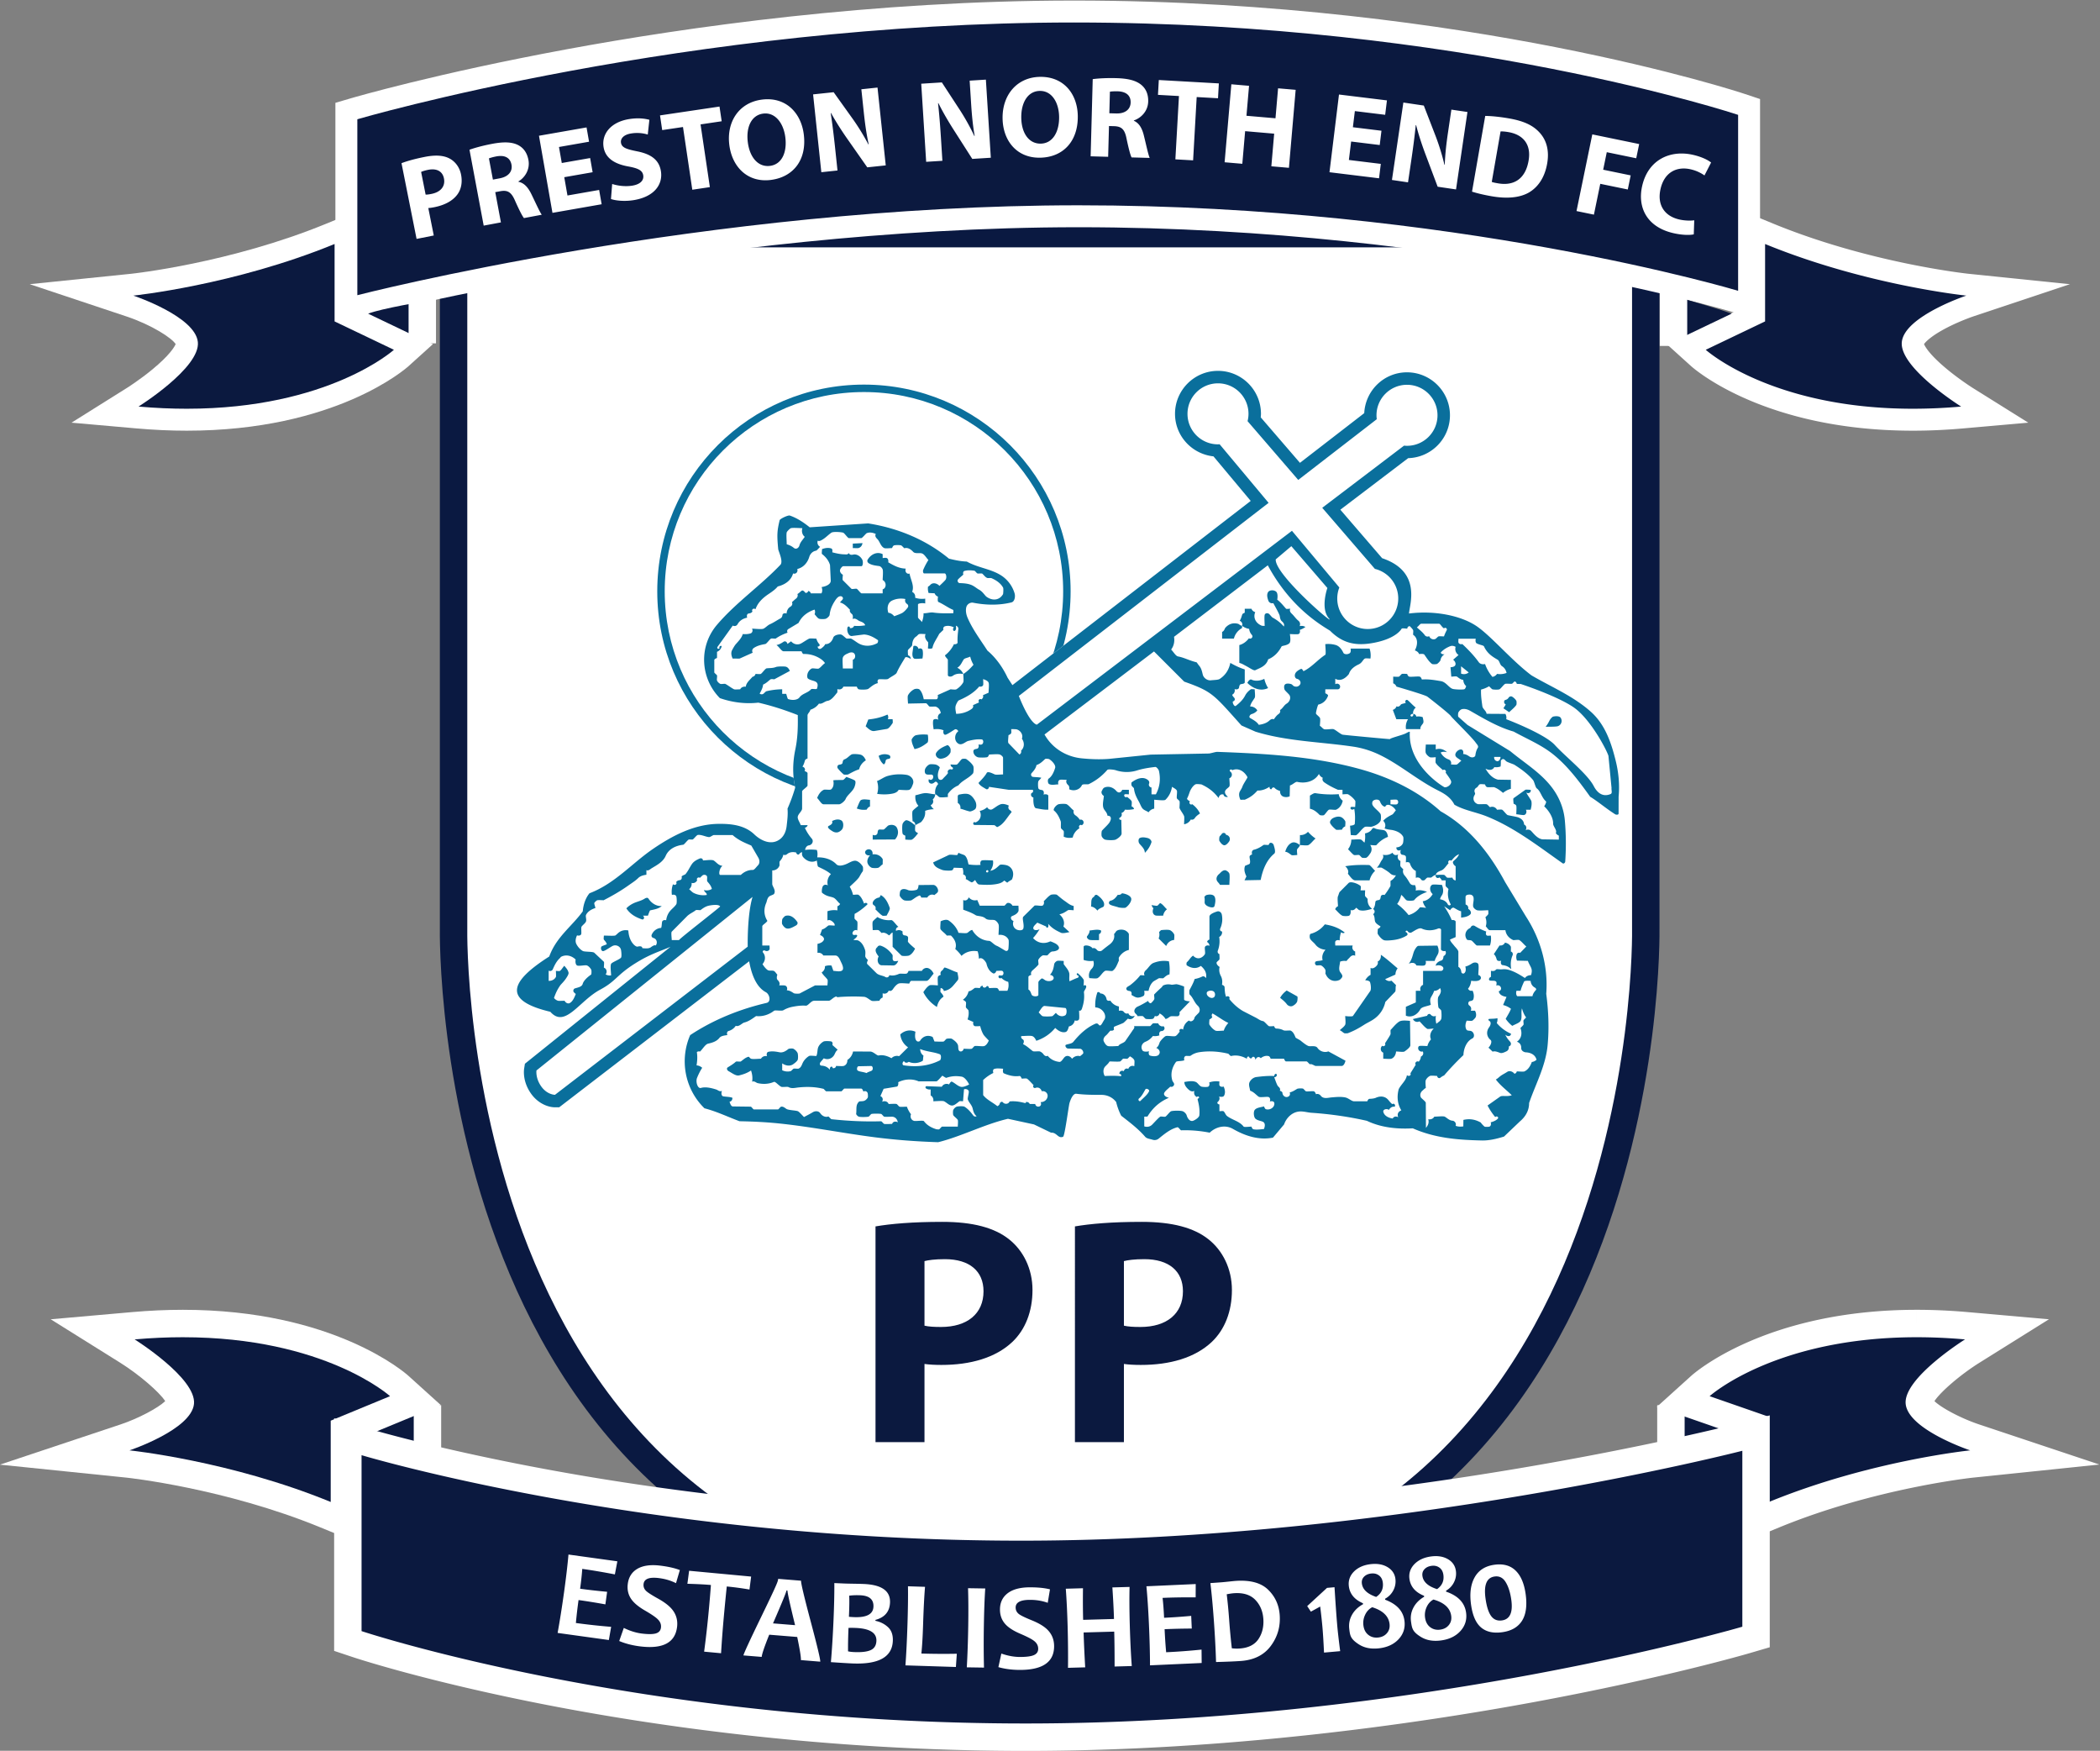 <svg xmlns="http://www.w3.org/2000/svg" width="1152.271" height="960.425" viewBox="0 0 1152.271 960.425"><rect x="0" y="0" width="1152.271" height="960.425" fill="#808080" stroke="none"/><clipPath id="a"><path d="M0 1080h1080V0H0z"/></clipPath><g clip-path="url(#a)" transform="matrix(1.333 0 0 -1.333 -143.775 1198.707)"><path fill="#fff" d="M537.113 237.137c-247.982 0-242.552 279.985-242.552 279.985v285.994h490.742V517.122s5.43-279.985-242.552-279.985z"/><path fill="none" stroke="#0a1941" stroke-miterlimit="10" stroke-width="11.288" d="M537.113 237.137c-247.982 0-242.552 279.985-242.552 279.985v285.994h490.742V517.122s5.43-279.985-242.552-279.985z"/><path fill="#0a6f9c" d="M521.466 597.919c14.842 14.84 24.022 35.344 24.022 57.99s-9.18 43.148-24.019 57.988c-14.84 14.842-35.345 24.022-57.988 24.022-22.646 0-43.149-9.18-57.992-24.022-14.84-14.84-24.017-35.342-24.017-57.988s9.176-43.15 24.017-57.99c14.843-14.841 35.346-24.023 57.992-24.023 22.643 0 43.148 9.182 57.985 24.023m27.085 57.99c0-23.493-9.519-44.764-24.915-60.16-15.396-15.394-36.66-24.918-60.155-24.918-23.49 0-44.762 9.524-60.158 24.92-15.395 15.394-24.917 36.665-24.917 60.158s9.522 44.76 24.917 60.16c15.396 15.39 36.668 24.914 60.158 24.914 23.495 0 44.76-9.523 60.155-24.914 15.396-15.398 24.915-36.666 24.915-60.16"/><path fill="#fff" fill-rule="evenodd" d="M772.927 586.177c-1.821 7.364-4.313 14.87-10.177 20.12-7.214 6.467-16.185 10.185-24.452 15-8.424 6.29-17.026 16.71-23.104 20.59-6.07 3.883-16.371 6.247-27.347 4.893.172 3.546 5.403 17.221-11.061 22.761-1.37 1.591-12.475 14.471-17.203 19.957 6.286 4.773 25.706 19.533 27.924 21.214 9.517.267 17.197 8.052 17.197 17.638.002 9.755-7.937 17.685-17.692 17.685-9.444.002-17.116-7.464-17.592-16.798l-26.463-20.452-16.144 18.72c.046.486.095.966.095 1.443 0 9.753-7.932 17.69-17.69 17.69-9.752 0-17.688-7.937-17.688-17.69 0-9.114 6.96-16.55 15.829-17.498 1.99-2.387 11.008-13.164 15.33-18.334-6.856-5.3-80.88-62.51-98.088-75.812l-1.992 3.067c-2.1 4.5-5.062 8.448-8.283 11.13-3.13 4.798-6.194 8.88-8.194 13.558-.603 1.41-.867 3.054-.486 4.42.333 1.178 1.643 1.966 2.787 1.741 5.293-1.037 10.734-1.11 15.764.127 1.34.33 1.677 2.42 1.3 3.707a13.24 13.24 0 0 1-5.887 7.612c-4.221 2.542-9.278 2.963-13.784 5.49-2.28.078-4.8.551-7.37 1.211-9.504 7.85-21.108 12.588-33.234 14.492l-24.061-1.605c-2.4 1.92-5.158 3.81-8.198 4.837-.696.235-4.04-1.326-4.184-1.925-1.086-4.534-1.12-6.192-.594-11.867.079-.852 2.215-5.11.898-6.49-8.245-8.647-18.232-15.489-26.054-24.632-7.671-8.956-6.892-22.08 1.152-30.222 5.33-1.848 10.735-2.446 15.827-1.858 5.75-1.322 11.092-3.098 16.238-5.115.112-5.02-.061-9.617-.995-14.082-1.051-5.046-1.277-10.258-.071-15.758-.752-2.652-1.82-5.62-3.155-8.667.22-2.286-.075-4.743-.36-7.173-.235-2.034-1.011-4.03-2.625-5.313-3.527-2.803-7.891-.774-10.671 1.885-4.004 3.833-9.562 4.4-14.737 4.341-9.963-.112-19-4.85-27.082-10.386-8.631-5.914-15.641-14.235-26.042-18.18-1.446-1.746-2.492-4.299-2.762-7.44-4.401-6.107-10.932-10.569-13.796-18.58-16.331-10.408-19.2-18.086.445-22.756 6.082-6.925 11.853 4.477 20.487 9.097 6.673 3.568 6.612 5.89 14.36 10.772 6.082 3.832 9.919 4.862 14.599 6.867l-59.917-48.112-.306-1.96c-.137-.863-.643-5.429 2.837-10.346 2.943-4.153 7.145-5.625 9.852-5.62l1.74.003 78.183 60.084c1.028-5.744 3.06-10.678 6.883-12.729 1.548-.828 2.27-3.938.303-4.396-10.612-2.469-21.534-6.692-31.46-13.255-4.4-10.08-2.28-22.15 5.882-30.116 5.055-1.304 9.83-3.624 14.425-5.323 5.777-.112 11.126-.379 16.449-.935 13.233-1.38 26.288-4.018 39.478-5.698 8.356-1.06 16.76-1.707 25.842-2.003 9.52 2.357 19.05 7.385 28.734 9.638l10.715-2.322 7.029-3.392c2.384.182 2.85-2.572 4.952-1.669.689.296 2.29 12.714 2.636 13.862.48 1.606 1.48 3.986 2.815 3.817 3.32-.426 6.838-.453 10.325-.449 2.365.002 4.624-1.019 6.073-2.96a24.8 24.8 0 0 1 2.073-5.625c3.47-2.698 7.019-5.382 9.852-8.657.697-.8 1.99-.869 3-1.205.874-.289 1.815-.16 2.536.418 2.422 1.943 4.83 3.993 7.762 4.702.394.096 1.25-1.26 1.515-1.256 3.837.124 7.7-.187 11.752-.977 2.56 2.443 6.393 3.386 9.578 1.544 4.985-2.877 10.723-4.748 16.47-3.585l4.578 5.446c.809 2.444 3.163 5.171 6.537 5.323 1.59.07 3.167-.435 4.726-.539 7.684-.524 15.32-1.61 22.81-3.308 6.065-2.888 12.777-3.444 18.9-3.095 9.323-4.114 18.979-4.789 28.452-4.995 3.155-.068 6.294.748 9.099 1.602l6.5 6.203c2.209 1.848 3.833 4.323 3.835 7.625 2.624 7.664 6.813 15.223 7.612 23.694.665 7.065.369 14.19-.563 21.233.866 11.245-2.238 22.366-8.355 31.82l-8.572 14.158c-6.323 11.763-14.728 22.505-26.544 29.122-9.558 8.596-21.376 14.161-33.713 17.521-18.976 5.172-38.658 6.224-58.228 6.944-.69.023-2.772-.658-3.471-.68l-23.97-.456-17.02-1.743c-3.748-.304-7.544-.16-11.29.206-6.293.613-12.012 4.035-15.218 9.58l-.154.232c5.259 3.997 23.472 17.765 45.079 34.182l12.427-12.418c11.73-4.14 12.097-5.272 23.573-18.048l5.8-2.558c13.059-4.003 26.833-4.16 40.27-6.16 4.039-.602 7.922-1.899 11.56-3.735 8.11-4.093 15.006-10.105 23.093-14.184 2.624-1.32 5.36-2.833 6.927-5.956 3.937-2.32 8.876-3.033 13.37-4.842 11.353-4.572 21.057-12.16 31.198-19.29.42-.294 1.024.2 1.058.766.39 5.755.33 11.364-.165 16.934-.325 3.637-1.446 7.177-3.264 10.393-4.493 7.97-12.488 12.486-19.255 18.107L711.93 600.92l-3.768 3.327c-.191.185-.152 1.503 0 1.8.28.534.818 1.152 1.348 1.317 1.126.35 2.437-.017 3.46-.597 5.763-3.298 11.518-6.742 17.943-8.577 5.468-3.023 11.373-5.433 16.276-9.374 5.85-4.696 10.43-10.74 15.233-17.452 3.146-1.886 6.447-4.776 10.32-7.23.316-.202 1.372-.277 1.372.321l.012 6.911c.473 4.976 0 9.966-1.2 14.812"/><path fill="#0a6f9c" fill-rule="evenodd" d="M687.015 740.906c-6.932 0-12.553-5.619-12.553-12.555 0-.544.05-1.08.116-1.612l-32.33-24.988-20.857 24.188c.243.965.384 1.971.384 3.011 0 6.932-5.626 12.555-12.556 12.555-6.932 0-12.553-5.623-12.553-12.555 0-6.93 5.62-12.552 12.553-12.552.223.003.447.023.665.037l20.167-24.116-102.812-79.464c4.784-11.968 7.435-11.803 7.435-11.803l104.992 79.767 19.504-23.322a12.5 12.5 0 0 1-.86-4.546c0-6.933 5.618-12.553 12.55-12.553 6.932.001 12.553 5.62 12.553 12.553 0 5.918-4.097 10.863-9.61 12.193l-21.676 25.143 33.669 25.573c.399-.036.806-.063 1.219-.063 6.934 0 12.56 5.621 12.56 12.554 0 6.936-5.626 12.555-12.56 12.555M328.689 458.74s-.496-3.119 1.958-6.577c2.449-3.457 5.654-3.45 5.654-3.45l79.339 60.968s-.282 13.063 1.992 20.482zm185.23 82.271c.457.447 1.087-.186.626-.636-.462-.444-1.095.188-.625.636m175.595 64.48c.437-.672-.486-1.572-1.015-.847-.242.326.398.916 1.015.846m33.39-17.724h2.6c.027-1.067-.767-1.916-1.444-1.753-.881.21-1.253.937-1.155 1.753m-42.687-19.5v1.86c.55 0 2.262.171 2.636 0 .713-.325.713-1.535 0-1.86-.374-.168-2.085 0-2.636 0m29.068 53.778v3.018l3.14-2.532c-.844-.704-2.041-.9-3.14-.486m-250.393 53.507 3.996.197c-.167-1.013-.723-1.774-1.702-2.038-.284-.076-1.796 0-2.294 0zm146.102-184.309c.927.537 2.238.427 2.73-.296.466-.707.32-1.707-.182-2.085-.818-.62-1.922-.14-2.58.616-.463.542-.57 1.424.032 1.765m-25.63-40.255c.314.517 1.79-.116 1.48-.806-.675-1.493-2.2-2.585-3.496-3.926-.505-.528-1.233.458-.636.953 1.219 1 1.869 2.481 2.653 3.78M469.54 588.202a4.84 4.84 0 0 0 4.283.33c.666-.278.74-1.374.02-1.523-.504-.107-1.337-.18-1.422-.83-.074-.538-.238-1.259-.801-1.499-.943.781-1.61 1.811-2.08 3.522m-8.33-127.74 5.239.11c.76-.025.943-1.579.144-1.96-.713-.342-1.638-.58-2.036-.95-1.498.561-2.925.518-3.653 1.05-.553.404-.182 1.715.306 1.75m149.49 95.521c.48.84 1.725.568 1.779-.257 1.473-.216 2.04-1.705 1.306-2.779-.535-.779-1.428-1.728-2.185-1.506-.774.232-1.408 1.098-1.8 1.775-.16.277-.057 1.43.053 1.738.08.237.72.801.847 1.03m-148.452 14.014c1.02.537 2.483.176 3.726.114v-2.745c-.618-.224-1.118-.716-1.315-1.272-1.375-.227-2.723-.094-4.135.455.402.817 1.166 3.157 1.724 3.448m21.598 63.384c.896.354 1.86-.146 2.107-1.178.713.483 1.585.125 1.703-.617.187-1.119.127-2.264-.103-3.336-.86 0-2.994-.287-3.431 0-.758.51-.774 1.773-.628 2.73.076.5.29 1.992.352 2.4zm72.507-117.049c1.565.15 3.082.541 4.483.121.572-.167.157-1.456-.592-1.599v-2.477c-.77 0-3.103-.09-3.833.09-.767.19-1.367 1.077-1.104 1.446.623.88 1.068 1.572 1.046 2.42m47.953 14.533c1.309.408 2.97.393 3.5-.595.564-1.058.309-2.613-.02-3.832-.215-.806-1.334-.658-2.128-.395-.944.324-1.995.93-1.944 1.976.044.744.059 1.496-.104 2.2.2.186.682.643.696.646m142.769 73.462c1.275.33 2.697.225 3.143-.39 1.02-1.417.18-3.194-1.218-3.559-.844-.226-3.604-.187-4.913-.216.97 1.197 1.418 2.308 1.777 2.886.413.666 1.083 1.245 1.21 1.275zM576.96 554.35c.978.537 2.38.258 3.284.037 1.145-.278 1.74-1.3 1.582-1.764-.617-1.844-1.493-3.083-2.694-4.333-.105 1.794-1.486 2.773-2.267 3.802-.5.654-.464 1.947.095 2.257m65.958-2.884c-.085-.666-.748-1.129-1.075-1.655-.243-.367 0-1.94 0-2.412-.476 0-2.056-.245-2.415 0-.787.548-1.588 1.293-2.54 1.322.472 1.63 1.307 3.086 2.695 3.713 1.078.481 2.39-.13 3.335-.968m-57.536-23.834c1.19-.52 1.837-1.742 2.842-2.567a4.16 4.16 0 0 1-1.578-2.626c-.772 0-2.497-.062-3.038.057-.976.217-1.743 1.4-.874 3.227-.248-.504-.656.55-.884 1.054.777-.085 2.003-.349 2.352-.258.243.072.808.762 1.18 1.113m143.477 84.541c.314.47.97.683 1.496.351.582-.37 1.262-.96 1.65-1.636.163-.274.163-1.527 0-1.757-.767-1.09-1.874-1.927-2.94-2.964l-2.361 1.612.973 1.587c-1.026.455-.728 1.714-.225 1.83.9.216 1.184.64 1.407.977m-85.941-60.707.039 4.133a4.2 4.2 0 0 1 3.303 1.35c1.056-1.177 2.034-2.022 3.12-2.76-1.086-.897-1.85-2.092-2.904-2.689-.558-.313-2.82 0-3.558-.034m-145.11 41.138c.259.102 1.044-.576 1.33-1.552.052-.169.034-1.317-.032-1.448-.785-1.576-2.248-2.398-3.833-2.57-1.482-.168-2.786 1.386-1.955 2.565.983 1.386 2.482 2.208 4.49 3.005m60.457-62.274c.13.533.76.901 1.265.552 1.107-.748 2.068-1.736 2.582-2.763.41-.823.289-1.857-.213-2.107-.87-.425-1.806-.716-2.335-1.499-.767 1.014-1.685 1.551-2.614 1.691.257 1.48-.226 3.012 1 3.888.07.051.279.117.315.236zm-53.875 91.543c-.474 1.128-1.314 1.98-2.488 2.595 1.367.745 1.802 2.124 2.635 3.393.367.556 1.798.702 2.685 1.18a12 12 0 0 1 1.357-3.342c-1.317-1.565-2.665-2.809-4.19-3.826m-54.026-60.497c1.204.595 2.677.988 3.884.211.72-.469.95-2.022.47-3.213-.255-.613-1.008-1.219-1.645-1.5-.836-.367-1.771-.175-2.555.313-.932.581-2.601 1.667-1.433 2.24 1.017.49 1.648 1.027 1.279 1.95m-19.288-39.06c2.184.715 3.86-.869 4.946-2.433.356-.52.04-1.172-.51-1.478-1.227-.678-2.655-1.552-3.905-1.213-.738.206-1.407 1.063-1.775 1.744-.185.346-.072 1.74.07 2.107.133.331.993 1.212 1.173 1.273zm191.906 97.271c1.478-.742 3.612-.545 5.299.305.342-1.41.813-2.543 1.558-3.794-3.12-1.49-6.301-.118-8.53 2.125.234.561 1.052 1.68 1.673 1.364m33.614-56.984c.998.497 2.24.83 3.323.38.628-.262 1.306-.967 1.67-1.652.189-.344 0-1.71 0-2.16a2.2 2.2 0 0 1-1.335-1.34c-.527 0-2.185-.198-2.435 0-.937.75-1.854 1.634-2.371 2.556-.412.762.3 1.79 1.148 2.214zM610.527 540.4c.529.473 1.325.963 2.07.6.477-.228 1.137-.736 1.302-1.28.259-.857 0-3.699 0-4.614h-3.855c-.344.652-.954 1.16-1.175 1.55-.655 1.166.037 2.306.82 2.932.297.241.554.557.838.812m-153.458 90.045c1.344.663 2.444.31 2.728-.71.232-.833-.122-1.73-.903-1.984v-3.6h-4.1c0 .925-.235 3.757-.001 4.473.385 1.155 1.729 1.552 2.276 1.821m128.764-113.968c.694.117 2.988.256 3.59 0 .718-.304 1.396-1.033 1.748-1.72.196-.389 0-1.908 0-2.324-1.418-.104-2.653-.995-3.277-2.484l-3.107 3.09c.35.834.418 1.784.182 2.64.216.2.677.767.864.798m51.668-24.836 4.342-2.428c.267-.164.075-1.908-.075-2.22-.36-.747-1.037-1.289-1.741-1.663-.966-.508-2.022.08-2.41.59-.927 1.22-1.842 1.884-2.82 2.701.602 1.118 1.449 2.094 2.704 3.02M484.867 596.682c1.264.305 3.118.424 4.91.224.2-1.355.213-2.958-.155-3.249-1.975-1.554-3.486-2.325-5.314-2.679-.516 1.215-1.191 2.523-1.2 3.861-.001.274.917 1.643 1.759 1.843m122.04-115.964c-.564.517-.084 1.554.13 1.437 2.415-1.36 4.168-2.797 6.442-3.872-.96-1.069-1.546-2.099-1.88-3.165-.831 0-2.916-.266-3.41 0-.994.538-1.885 1.506-2.49 2.461-.198.317 0 1.714 0 2.154.442.17.833.468 1.209.985m128.519 14.774c.675.223 1.503.16 2.49.088.059-1.077.612-2.164 1.772-2.768.248-.128.704-.622.428-.929-.69-.767-1.306-1.619-1.452-2.607h-6.068c-.606 0-.815 1.43-.505 2.238h1.675c.296 1.201.792 2.318 1.277 3.435.048.113.213.491.383.543m-270.68 54.093c1.177.552 2.526-.292 2.277-1.916 1.637.215 3.237-.409 4.164-1.936.087-.144 0-1.686 0-2.189-.653-.344-1.113-1.05-1.711-1.358-.471-.243-2.416-.223-2.876 0-.71.335-1.321 1.083-1.565 1.711-.465 1.21.152 2.49.997 3.432-.821-.286-1.738.062-2.014.848-.207.585.168 1.14.728 1.408m19.849 10.041c.005-.404-.164-1.887.005-2.304.172-.423.73-.677 1.176-.986-.817-.928-1.527-2.016-2.557-2.602-.401-.228-2.172 0-2.716 0l.002 1.633c-.44.168-1.01.428-1.12.861-.18.742-.241 3.254 0 3.95.26.75 1.183 1.617 1.643 1.535 1.414-.247 2.453-1.332 3.567-2.087m134.528 82.093-.007-.938c-1.69-.916-2.917-2.513-3.35-4.333h-4.85v2.773c.848.278 1.08 1.41 1.33 1.691 1.428 1.612 3.259 2.186 5.27 1.62.343-.099.896-.735 1.607-.813m-49.446-110.073c1.726-.172 3.854-1.115 3.852-2.385-.003-1.24-1.223-2.752-2.255-3.473-.505-.35-2.697-.039-2.951.043-1.527.525-2.891.702-3.653 1.242-.665.484-.26 1.397.344 1.527 1.345.276 2.194 1.358 2.966 2.438.67-.165 1.403.135 1.697.608m-31.767-46.37 8.415-.835c.74-.046.784-2.55.024-3.005-1.424-.846-2.992-.178-3.847 1-.52-.46-1.23-1.296-1.506-1.358-.767-.162-3.24-.199-3.98 0-.366.098-1.246 1.192-1.616 1.548.68.935 1.627 2.774 2.508 2.65zm160.95 53.92c.219 1.122 1.4 1.47 2.384 1.887 1.124.474 1.889 1.867 2.906 2.94-.55.682.369 1.607 1.102 1.022.932.983 1.628 2.068 3.199 2.675-.568-1.435-1.564-2.11-2.352-2.879-.491-.477.124-1.625.944-2.07v-5.828a1.46 1.46 0 0 0-1.316 1.141c-.47 0-1.783-.124-2.16 0-.291.1-.956 1.051-1.238 1.12-.662.155-2.786 0-3.468-.008m-228.448-8.286c1.803-1.003 2.837-2.823 3.684-5.262.204-.587-.647-2.006-1.286-3.21-.357 0-1.492-.148-1.721 0-1.068.681-1.912 1.674-2.91 2.631.337.556-.025 1.35-.578 1.64-.563.3-.638.922-.413 1.392.497 1.04 1.5 1.655 2.658 1.835.078.007.323.55.566.974m32.133 41.33c1.323.252 2.942.618 4.177.111 1.146-.47 2.08-1.784 2.602-2.816.583-1.15.529-2.789-.131-3.318-.85-.68-1.944-.944-2.166-.892-1.661.365-2.713.892-3.846 1.118.16 1.097-.296 1.972-1.065 2.352 0 .66-.061 2.385 0 2.95.014.096.279.465.428.495zm-27.456 79.876c1.682.788 3.573 1 5.466.62-.338-.684-.053-1.57.647-2.013.438-.275.693-.936.32-1.454-.594-.829-1.443-1.729-2.146-2.176-.82-.508-2.797-1.172-3.43-1.445-.708.91-1.68 1.404-2.428 1.433-.643 2.028-.246 4.188 1.57 5.035m49.012-54.528c.11.267 0 1.277 0 1.603.474 0 1.895.021 2.329-.117 1.718-.54 2.657-2.433 2.063-3.79 1.216-1.734 1.002-3.709-.34-4.938.226-.623-.073-1.328-.677-1.578l-4.493 4.655c-.352.34 0 2.638 0 3.306.439.165.937.418 1.118.86m-50.603-38.059c1.372.572 2.927.224 3.514-.853.82-1.52.654-3.372-.74-4.88l-9.183-.054v1.974c.776-.429 1.792-.149 1.972.68.1.461.077 1.183.55 1.434.298.163 1.69-.077 2.035.08.473.218 1.587 1.511 1.852 1.62m-76.3-20.412c.683.303 1.494.045 1.705-.562.129-.354-.126-1.77.129-2.069.726-.85 1.573-1.786 1.845-3.052-.953-.594-2.047-.76-3.253-.456.238-.976 1.36-1.225 1.128-2.032a8.98 8.98 0 0 0-5.494.913c-.38.191-1.307 1.082-1.73 1.485.76.613 1.138 1.556 1.014 2.566.905-.25 1.82.152 2.3 1.1-.5.613.42 1.538 1.106.985.35.312 1.066 1.043 1.25 1.122m71.967-29.37c.33.405.862.46 1.357.29 1.9-.664 3.443-1.984 4.672-3.688.32-.446-.191-1.837.372-2.398.424-.422 1.33-.189 2.055-.124-.388-.859-1.05-1.886-2.075-1.886l-4.832.078c-1.432.112-2.056 2.131-1.173 3.614-.855 1.125-1.966 2.665-.621 3.781.067.06.192.271.245.332m-35.733 172.158c.855.238 3.677 0 4.713 0-.454-1.365.006-2.836.979-3.563-.841-1.243-1.863-2.238-2.185-3.517-.264-1.027-1.364-1.837-2.322-1.035-.864.714-1.89 1.195-2.923 1.475 0 1.13-.236 4.024 0 4.902.112.413 1.33 1.625 1.738 1.738m39.636-76.754c.263.114.655-1.072.243-1.862h1.976c0-.325.152-1.39 0-1.612-.661-.954-1.54-2.26-2.368-2.396l-5.072-.846c-1.463-.272-2.66 1.075-3.661 1.928l1.09 2.811c2.724.273 5.224.841 7.792 1.977m254.29-93.81c.988-.19 1.879-.69 2.418-1.668.078-.158 0-1.47 0-2.008.684-.157.976-.925.684-1.594-.7-1.66-.917-3.466-.52-5.742-1.152 1.3-2.424 1.587-3.562 1.754-.694.101-.908 1.032-.588 1.836-.808-.312-1.67-.11-1.842.494-.255.904-.631 1.777-1.196 2.165l2.356 3.596c.966-.144 1.833.317 2.25 1.166zM486.62 467.553c2.71-1.127 5.549-1.156 8.06-2.139.818-.32.512-2.298.085-2.512-5.037-2.54-10.197-2.76-14.874-2.058-.816.121-.591 1.408.084 1.747.334-.71 1.105-.913 1.969-.297 1.652-.77 3.792-.689 5.668.361.282.157.17 1.375.39 2.188-.831.558-1.334 1.466-1.382 2.71m206.277 175.024h7.323c.483 0 1.129-1.392 2.04-1.927.455.611 1.468-.028 1.098-.742-.432-.834-.832-1.69-1.106-2.548-.568 0-1.881.13-2.255 0-.296-.094-.991-.919-1.28-1.043-.987-.435-2.147.051-2.591 1.15-.685-.415-1.476-.036-1.741.343-.988 1.391-2.201 2.227-3.311 3.27.716.461 1.309 1.497 1.823 1.497m42.83-68.35c.229.167 1.772 0 2.18 0 .37-1.034-.94-1.805-1.791-1.092.335-.872 2.022-3.105 2.104-3.597.255-1.379-.075-2.5-.294-3.507h-1.975c.563-.93.029-2.195-.962-2.187-.98.008-1.975.264-2.985.316 0 .703.175 2.834 0 3.47-.112.442-.672.697-1.116.864 0 .443-.267 2.105 0 2.283zM458.34 588.758c.644.365 3.278.117 3.905-.116.982-.362 1.595-1.265 2.015-2.282-1.503-.924-2.48-2.35-2.738-3.684-1.76-.578-3.076-1.338-4.532-2.118-.201-.103-1.667-.166-1.866 0a18.2 18.2 0 0 0-2.364 2.438c-.463.583-.14 1.46.514 1.56.499.08 1.324.167 1.406.823.06.48.193 1.183.779 1.382 1.138.397 1.94 1.454 2.88 1.997m254.908-71.1c.262.62 1.01.948 1.66.547a26.4 26.4 0 0 1 4.752-2.307c-.296-.71-.196-1.435.294-1.659.274-.123 1.303 0 1.568 0 .21-1.4.08-2.827-.354-4.098h-5.31c-.465 0-1.841 1.948-2.431 2.112-.628.173-1.526.047-1.742.351-1.22 1.677-.563 3.694.978 4.57.187.114.468.21.585.484m-51.675 25.115c3.255.55 6.542.605 9.857.5.444-.01 1.808-1.762 2.456-2.39a8.06 8.06 0 0 1-2.28-3.917h-5.921c-1.03 0-2.034 1.54-3 2.734.417.894-.02 2.197-1.112 3.073m-88.597-78.216c.68-.406 1.47-.884 1.799-1.623.168-.384 0-1.877 0-2.46-.995.438-2.1-.037-2.493-1.117-.696.421-1.543.088-1.844-.933-.884.524-1.884-.095-1.811-1.103.786.102 1.036-.977.505-.93-2.083.2-4.248.162-6.541.072-.726 1.278-.724 2.988.255 3.974.669.673 1.344 1.244 1.735 2.013.878 0 3.522-.168 4.359 0 .279.056.947 1.008 1.24 1.117.306.117 1.432-.109 1.738 0 .233.08.79.743 1.058.99m-87.016 70.481 6.028.062c1.197-.016 2.216-1.658 1.977-2.67-.144-.613-.93-.998-1.497-1.527-1.05.501-2.351.061-2.904-1.016h-2.52c-.087.477-.475.922-.663.856-1.33-.448-2.215-1.308-3.365-1.972-.317-.183-2.471-.24-3.002 0-.713.32-1.35 1.041-1.741 1.716-.163.273-.012 1.416.06 1.751.243 1.09 1.413 1.596 3.389.697.368-.17 1.954-.33 3.426.144.539.18.772 1.081.812 1.96m-112.721-5.579c.527.335 1.21.522 1.549 0 1.172-1.81 3.177-3.204 5.463-3.057-1.335-1.167-2.995-1.38-4.748-1.778-.218-.049-.77-1.769-.946-2.187h-2.06c.878-.66.398-1.792-.386-1.525-2.408.821-4.806 2.033-6.428 4.536.927.983 2.272 1.881 3.767 2.44 1.28.477 2.642.826 3.789 1.571m318.499-19.438 7.777.101c.48-1.019.774-2.325.228-3.478-.408-.857-1.092-1.787-1.32-2.835h-3.743c.265-.694.102-1.647-.566-1.867-.565-.193-2.57 0-3.247 0-.352.97-1.454 1.442-3.122.718 1.399 1.843 1.585 3.514 2.066 4.854.279.778 1.204 2.471 1.927 2.507m-207.142 49.604c.104.822-.396 1.528-1.114 1.68 0 .924-.25 3.397 0 4.13.172.485 1.747 1.62 2.426 2.233-.968 1.065-1.446 2.568-1.24 4.33 1.167.17 2.384.735 3.89.867 1.138.101 2.695-.399 4.278-.49a3.08 3.08 0 0 0-1.02-2.108c.437-.954.088-1.915-.861-2.373.264-.57.595-1.025 1.308-1.65-1.493-.052-2.584-.279-3.59-.68.125-1.489-.144-2.916-1.6-4.55-.214-.237-1.4-.72-2.477-1.389m-85.413-33.194c.968.293 4.56.885 5.115-.217-.767-.896-16.942-13.366-16.942-13.836h-2.982c0 .693-.347 3.12 0 3.471l6.267 6.324c1.118 1.12 2.598 1.662 3.586 2.498.294.25 1.828-.07 2.004.067.957.731 1.884 1.37 2.952 1.693m113.37 90.917c.135.402 0 1.861 0 2.443.876-.32 1.926-.693 2.234-1.444.297-.7 0-3.21 0-4.162l-2.31-1.008c.233-.694-.011-1.354-.676-1.752-.652.524-1.574-.398-.91-1.222l-2.532-1.137c.293-.66-.067-1.22-.576-1.582-1.806-1.28-3.963-1.96-6.336-1.994-.158 1.124-.526 2.357-.15 3.49.26.756.89 1.906 1.237 2.054 3.34 1.443 6.25 3.121 8.41 5.716.609-.204 1.408-.01 1.61.598m176.96-11.859a1.345 1.345 0 0 0 1.338-1.123c.92.138 1.799.054 2.636-.24.148-.864.55-1.899.122-2.555-.435-.67-1.253-1.414-1.054-2.38h-5.954c-.221 1.401.066 2.83.84 4.098h-4.82l-1.435 3.828c.767.274 1.265.77 1.529 1.497.692-.415 1.348.051 1.777.704.165.257 1.515.49 2.039.67-.575.672.126 1.658.823 1.082.992-.807 1.95-1.986 3.276-2.997a2.96 2.96 0 0 1-1.116-2.584m-169.92-37.267c1.04.407 2.35.067 3.552-.5a1.326 1.326 0 0 1 .473-1.889c.528-.285.56-.862.749-.64-2.222-2.637-3.418-5.242-5.992-6.283-.277-.11-.896.784-1.37.784l-7.94.073c-1.092.05-.501 1.711.235 1.002 1.978.69 2.83 2.808 1.83 4.755 1.252.287 2.165.758 3.069 1.552.4-.825 1.349-1.258 2.096-.844 1.093.608 2.08 1.506 3.296 1.99zm129.769 4.621c3.037-.503 6.209-.649 9.56-.406.152-1.063.695-1.983 1.63-2.687-.245-1.47-1.141-3.018-2.753-3.72-.388-.166-2.505.212-2.927 0-.563-.285-1.59-1.97-2.075-2.236-.29-.163-1.544-.116-1.777.12-1.08 1.113-2.376 2.21-3.966 2.517v5.433c.71.345 1.549 1.1 2.308.98m71.442-92.914c1.005.124 2.214.024 3.454.313.06-.784-.056-1.473-.29-1.995a15.8 15.8 0 0 1 5.865-4.39c-.073-1.005-1.141-1.442-2.38-.383.77-1.61 1.545-2.375 1.977-2.877.719-.847.32-1.755-.531-2.006.177-.797-.192-1.612-.901-1.964-.886-.434-1.925-.93-2.694-.649-.988.36-2.048.844-3.04.497l-1.717 1.653c.922.863 1.609 2.568.852 3.175-1.457 1.171-1.993 3.307-.544 5.235.449.597 1.053 2.015.04 2.594-.377.215-.547.744-.091.797m-177.283 88.335c.485.176 2.895.32 3.456 0 1.036-.6 1.794-1.767 2.876-2.57-.272-.678.003-1.522.668-1.954a6.3 6.3 0 0 0 1.823-1.857c.55.24 1.208-.037 1.456-.619.247-.583.036-1.257-.663-1.62-.631.515-1.558-.408-.912-1.206-1.527-.953-2.512-2.378-2.794-3.85-1.447-.288-2.682-.14-3.724.355 0 .581.129 1.888 0 2.267-.094.29-1.038.952-1.113 1.242-.146.535.065 2.314-.12 2.818-.594 1.637-1.4 3.307-2.78 4.44-.456.378.64 2.117 1.827 2.554m-70.325 11.644c2.534.732 5.18.87 7.784.481 1.832-.273 3.4-2.04 2.63-3.912-.344-.847-.681-1.95-1.482-2.252-.771-.29-3.488 0-4.355 0-.483-.922-1.475-1.348-2.477-1.552-2.034-.412-4.132-.429-6.377-.126.54 1.838.51 3.55-.058 5.281 1.524.584 2.844 1.651 4.335 2.078zm199.34-21.938c.188.302.598.715 1.043.488 1.274-.655 2.793-.582 3.888-.854 1.075-.258 1.54-1.457 1.723-2.742a11.7 11.7 0 0 1-4.743-3.365c-.218-.267-1.956 0-2.575 0a2.92 2.92 0 0 0 .037-3.407c-.474-.668-.92-1.44-1.634-1.807-.272-.138-1.43-.117-1.733 0-.291.107-.951 1.017-1.243 1.113-.381.128-1.776-.17-2.106 0-.551.278-1.84 1.788-2.447 2.384a6.4 6.4 0 0 1 1.345 3.952c1.072 0 3.325.244 3.968 0 .493-.187.847-.812 1.473-1.225.277 1.225.345 2.412.195 3.776 1.092.224 2.194.695 2.81 1.687M496.807 501.09c1.683-.478 3.345-1.466 5.172-2.009.148-1.139.64-2.555.13-3.184-.834-1.026-1.746-2.123-2.171-2.573-1.236-1.302-2.396-1.668-3.558-1.905-.156.718-.69 1.186-1.34 1.236 0-.349-.18-1.456 0-1.695.415-.546 1.027-1.06 1.187-1.88-1.34-.854-2.267-2.19-2.707-4.232-2.507 1.6-4.366 3.657-5.594 6.107.718 1.055 1.496 2.181 2.526 2.794.508.303 2.776 0 3.469 0 0 .698-.17 2.825 0 3.465.12.44.678.694 1.226.903-.415.683-.028 1.444.608 1.838.303.193.678 1.244 1.052 1.135m-40.543 78.45c.566-.25 2.555-.907 3.407-1.44.57-.355.303-1.598-.028-2.55-.733-2.09-2.957-3.31-3.702-5.108-.38-.903-1.964-2.175-2.675-2.175h-6.413c-.852 0-1.688 1.633-2.631 2.607.512 1.308 1.342 2.7 2.714 3.354.453.218 2.605-.146 2.99.147 1.04.796 1.232 2.307.933 3.75 1.212.222 2.66.062 4.027.172.3.022 1.023.922 1.378 1.243m251.94 55.281c-.1.256 0 1.266 0 1.588h7.122c-.158-.708-.161-1.633.412-1.934 1.14-.61 2.774-.776 2.976-1.235 1.369-3.035 3.733-4.367 5.62-5.478.785-.464.92-2.11 1.792-2.656.937-.589 1.61-1.519 1.879-2.776a7.46 7.46 0 0 0-3.917-.394 2.93 2.93 0 0 0-1.896-1.238 16.5 16.5 0 0 0-3.041 5.291c-.811-.213-1.971-.085-2.573.74-1.976 2.74-4.313 5.15-6.787 7.488-.584-.199-1.35.001-1.587.6zm-77.708-82.537c.587.388 1.427-.073 1.648-.788.388-1.24.888-2.987.238-3.529-3.26-2.709-4.775-6.732-5.595-10.848l-6.646-.132.782 1.608c-.728 1.485-1.112 2.885-.563 4.313.058.182 1.84.665 1.934.942.362.984-.092 2.004-.08 2.867.012.448.553.747 1.073.941-.296.723-.107 1.695.702 1.9 1.354.33 2.71 1.037 3.91 1.942.288.222 1.737-.057 2.126.056.12.04.318.62.47.728m-161.48-30.409a9.22 9.22 0 0 1 5.634-1.264c.816.083 1.867-1.837 3.027-2.767-.788-.21-1.183-.909-.977-1.655.96.498 2.008.356 2.74-.332-.207-.617.01-1.412.659-1.51.505-.08 1.306-.147 1.523-.752.126-.353-.132-1.767 0-1.943.805-1.066 1.84-1.827 2.907-2.792-.537-1.053-1.282-2.268-2.463-2.819-.49-.225-2.837-.318-3.171 0l-3.606 3.586v5.867c-.867-.21-1.19-1.426-1.627-1.072-1.081.88-2.034 1.21-2.892.867-.326.291-1.028 1.101-1.321 1.19-.425.127-1.885 0-2.358 0 0 .694-.21 2.846 0 3.475.137.417 1.393 1.391 1.926 1.921m35.796 142.4c1.235.387 2.755.33 4.157.106.258-.042.932-1.005 1.225-1.104.38-.128 1.773.1 2.006-.098.65-.566 1.163-1.408 2.012-1.764.277-.117 1.464.048 1.789-.095 1.866-.83 3.672-1.964 4.749-3.869.238-.426.047-2.596-.012-2.7-1.608-2.753-4.553-2.698-6.778-1.09-.72.514-1.588 2.137-3.091 2.93-.914.484-1.994 1.496-3.29 1.99-1.537.584-3.207.664-4.678.72-.713.028-1.063.958-.76 1.393.359.521 1.792 1.665 2.258 2.1-.182.497-.131 1.31.413 1.481m77.815-161.299c1.937.76 3.993 1.091 6.38.688.319-1.573.416-3.39.24-5.409-.931-.13-1.698-.85-2.49-1.528-.205-.173-1.684.098-1.992-.096-.922-.584-1.993-1.092-2.378-1.486-1.122-1.173-1.461-2.429-1.755-3.63h-1.801c.16-.709.252-1.763-.296-2.1-.723-.446-1.801-.72-2.357-.694-1.061.056-1.813.71-2.597 1.108.233.682.017 1.477-.643 1.58-.5.077-1.292.164-1.437.827-.187.81 1.009 1.186 1.607 1.645 1.514 1.158 2.912 2.481 4.072 3.965.15.194 1.369 0 1.81 0-.431.78-.06 1.623.467 2.081 1.155 1.01 1.884 2.543 3.17 3.05m101.024-24.22c1.017.7 2.665.55 4.609.391l.14-10.052c-.016-.784-1.52-1.952-2.405-2.547-.485-.328-2.645 0-3.478 0-.08-1.21-.696-2.51-1.924-2.98-.498-.19-2.66 0-3.352 0v2.502c-1.098.415-1.403 1.885-.435 2.828.719-.578 1.64.34 1.14.968.515.837 1.918 2.91 2.273 3.733.11.274-.078 1.671.08 1.844 1.075 1.131 2.046 2.396 3.352 3.313m-20.675 57.12c.789.788 3.52-.1 4.813-1.109.4-.312.177-1.27.119-1.897l1.876.002c0-.475-.136-1.932 0-2.362.095-.29 1.059-1.005 1.037-1.322-.071-1.315.257-2.775 1.84-3.917-2.083-.624-3.748-1.01-5.316-.538-.36.114-.738.72-1.311.958-.461-.82-1.347-1.198-2.237-.958.116-.857.04-1.906-.607-2.295-.406-.243-2.396-.23-2.816 0-1.1.6-1.915 1.674-2.912 2.626.13.502.577 1.022 1.148 1.255 0 .885-.335 3.431 0 4.124.247.527.456 1.517.71 1.775zm-170.14 36.5c-.266 1.574.218 3.197 1.189 4.19-.324.865-.94 1.23-1.36.848-.39-.359-1.001-.805-1.683-.612-.746.207-1.138 1.027-.736 1.854.55-.617 1.393-.29 1.642.36.234.61.125 1.383-.6 1.461-.706.081-1.893-.205-2.436.36-.443.462-.404 1.52-.13 2.096.328.694 1.014 1.402 1.699 1.73.488.224 2.325.037 2.599-.043 1.093-.325 1.755-1.126 1.67-1.318-.761-1.759-.985-3.068-.597-4.298.253-.796 1.302-.92 1.845-.279.678.8 1.5 1.462 2.167 2.437-.573.871.569 1.73 1.227 1.492.807-.287 1.03.607.533.84-.45.212-.75.667-.726 1.168.547 0 2.289-.185 2.619 0 .556.312 1.59 1.968 2.075 2.232.285.163 1.53.164 1.754 0 1.094-.77 2.227-1.717 2.865-2.836.292-.5.187-2.764-.06-3.057-1.767-2.066-4.408-2.86-6.056-4.967-1.67-.683-3.106-1.824-4.314-3.527.013.021 0-.935 0-1.26-.695 0-2.938-.308-3.53 0-.527.274-.985.985-1.656 1.13m69.553 2.738c1.583.75 3.59.277 5.019-1.404.216-.25.83-.775 1.48-.496.43.19.758.562.887 1.012h2.762v-1.863c-.371 0-1.602.121-1.721 0-.662-.646.377-1.587.995-1.028.709-.65 1.476-1.125 1.845-1.805.187-.344 0-1.715 0-2.18.476-.09.864-.457 1-1.059a12 12 0 0 0-3.748-.23c-.232-.648-.728-1.146-1.444-1.4.362-.719.07-1.542-.614-1.867-.548-.255-.267-1.066.573-.935l.12-5.652c-.03-.864-1.455-2.01-2.448-2.474-.725-.343-3.575-.252-4.364 0-.563.182-1.131.801-1.366 1.344-.197.438-.107 2.103.102 2.347.9 1.03 1.937 1.91 2.859 3.055.8 1.01 1.495 3.126-.597 3.074-.141 1.348-1.267 2.176-1.61 3.043-.587 1.501-.021 3.375.12 5.121-.716.371-1.231 1.324-.84 2.055.238.45.5 1.106.99 1.342m-223.72-69.69c1.926 1.106 4.314.73 6.142-1.04-.13-.502-.188-1.989.58-2.442.67-.393 3.399.273 4.077 0 .717-.287 1.378-1.036 1.746-1.716.187-.342.139-1.917-.045-2.038-1.587-1.08-3.112-2.566-3.454-3.823-.364-1.336-2.234-1.505-3.35-1.924-.361-.137-.703-.919-.383-1.38.302-.433.867-.87.897-.803-.734-1.904-1.402-3.197-2.504-3.792-.794-.427-1.741.18-2.121.945-.665.001-2.404-.083-2.682 0-1.087.33-1.691 1.141-1.667 1.196.747 2.032 1.29 3.304 2.59 5.178.264.383 1.334 1.37 2.156 2.536.649.93 1.38 2.078 1.235 2.674-.313 1.303-1.137 2.048-1.744 2.83-.788-.89-1.182-1.696-1.786-2.117-.255-.18-1.35 0-1.673 0 0-.547.127-2.256 0-2.489-.628-1.18-1.838-1.66-2.978-1.612v4.193c.668-.337 1.435-.059 1.714.594.748 1.746 1.62 3.478 3.097 4.744.044.037.1.258.153.285m228.934 10.826c.798.501 2.189.584 3.233.188.669-.253 1.7-1.099 1.7-1.682v-6.427c-1.652-.383-3.123-1.456-4.098-3.095-.102-.174-.097-1.46.102-.983-.928-2.186-1.467-3.69-2.751-4.542-.33-.222-2.594.288-3.065 0-1.192-.722-1.876-2.312-3.085-2.983-.541-.3-2.798 0-3.371 0-.47 1.408-.015 2.877 1.009 3.902.816.815 1 2.053.62 3.215a8.55 8.55 0 0 0-3.986.376l.002 5.397c0 .928 2.818.685 3.707-.644.594.361 1.327-.07 1.798-.66.42-.522 1.466-.694 2.095-.159 1.087.93 2.456 1.953 2.988 2.35 1.874 1.39 2.228 3.011 1.927 4.38.527.418.68 1.053 1.175 1.367m18.893-22.629c1.167.617 2.374.672 3.553.412.432-.089 1.806.255 2.238.17 1.056-.198 2.04-.573 2.98-.92v-5.314c0-.465 1.287-.748 2.41-.798l-4.324-4.473c.21-.619.012-1.444-.595-1.62-.571-.165-2.633.148-3.18-.146-.558-.302-1.138-.878-1.94-1.035-.577.966-1.385 1.741-2.458 2.323-.262-1.002-1.165-1.425-1.942-1.05-.208-.536-.456-1.075-.895-1.21-.517-.155-2.32-.145-2.85 0-.286.077-.951 1.022-1.235 1.118-.386.125-1.692 0-2.146 0-.218.621-.873 1.021-1.111 1.41-.593.955.172 2.107 1.2 2.555 1.47.643 2.839 1.467 4.295 2.32.053-.622.883-1.179 1.223-.86.566.537 1.007 1.032 1.253 1.52.179.343-.151 1.843 0 2.003 1.026 1.082 2.085 2.051 3.135 3.01.127.108.369.572.389.585m-84.088 54.698c.994-.554 2.323-.763 2.756-1.255.938-1.066 1.04-2.324 1.383-3.53 1.508-.246 3.2-.32 4.944-.199-.255.66-.082 1.65.575 1.83.847.23 3.668 0 4.523 0 .245-1.392-.072-2.81-1.098-4.273 1.886.345 2.87 1.541 3.902 2.41.404.338 2.404.027 2.933-.148 2.197-.733 3.303-3.167 2.075-5.812-.09-.183-1.123-.583-1.936-1.345l-1.232.907c-.983-1.028-2.244-1.306-3.453-1.509-2.257-.372-4.553-.304-6.847-.145-.675.05-1.21.994-1.688 1.867-.501-.477-1.168-1.087-1.455-.965-.96.396-1.574 1.053-2.42 1.332.325.923-.192 1.777-1.06 1.9.146.938.056 1.82-.236 2.66l-3.597.126c-.16-.427-.413-.999-.856-1.106-.741-.179-3.203-.093-3.901.19-1.473.587-3.26 1.16-3.746 3.102l6.43 3.042c.616.324 2.823-.125 3.47 0 .11.026.344.6.534.921m150.782-29.466c2.908-.49 5.62-1.296 8.192-3.366.065-.049-.836-.585-1.488.182-.398-1.24-.566-2.265-.578-3.416-.828.28-1.59.08-1.82-.52-.1-.26 0-1.27 0-1.592h7.184c-.432-.996.039-2.098 1.005-2.454v-1.766c-.774.435-1.607.062-2.138-.575-.425-.513-1.03-.96-1.413-1.579a5.4 5.4 0 0 1-2.638-.239c-.146-1.369-.68-2.892-.127-4.042.343-.71 1.442-1.602.884-2.465-.25-.396-.821-.96-1.037-1.05-2.371-1.035-4.83-.006-5.825 2.815.088-.24.177 1.095 0 1.413-.386.702-1.031 1.377-1.716 1.744-.34.19-1.745-.063-1.993.065-.715.365-.72 1.455.022 1.662.663.192 1.593.122 2.593.472-.445 1.532.097 3.076 1.182 4.275-1.702.116-3.187.866-4.153 2.121-.631.813-1.546 1.425-2.092 2.235-.423.622-.311 2.076.106 2.185 2.452.628 4.483 2.12 5.85 3.895M517.109 459.35c1.064.371 2.392.164 3.673.102-.15-.693-.167-1.697.289-1.897 2.114-.92 4.326-1.416 6.425-1.103.419.058.765-.64.932-1.08.442 0 1.803.177 2.134 0 .63-.345 2.134-2.085 2.767-2.702-.55-.533.072-1.404.782-1.112 1.044.437 2.23-.166 2.546-1.37 1.492.281 2.662-.923 2.4-2.276-.246-1.278-1.354-2.215-2.847-2.199.383-.876.099-1.528-.486-1.77-.78-.32-1.657.17-1.727.995h-2.268c-.241.562-.856.91-1.563.813.09-.673-.575-.372-1.29-.208-1.54.355-3.392.66-5.443.443-.38-1.082-1.935-1.325-2.76-.367-.446.524-1.167-.007-1.274-.495-.16-.653-.726-.976-.998-1.085-2.028 1.646-4.337 2.595-5.847 4.555v6.201a16.7 16.7 0 0 0 4.202 2.914c-.244.655-.2 1.45.352 1.641zm159.144 46.996c2.66-1.842 4.662-3.734 6.91-5.602a4.5 4.5 0 0 1-.918-2.554l-4.211-1.877c.714-.747 1.74-.97 2.597-.63l1.872-1.838c-.318-.898.014-2.27-.415-2.772l-3.986-4.146c-.716-3.24-2.628-5.844-5.466-7.536-1.051-.634-2.48-1.353-3.012-1.699-2.51-1.606-4.44-2.674-7.114-3.692.238.091-1.061-.099-1.388.101-.568.355-1.1.911-1.775 1.198.77.756 1.8 1.382 2.24 2.284.282.58 0 2.8 0 3.548 1.409-.206 3.006-.206 3.185.046l7.163 10.316c.277.405.344 2.07-.124 3.54-.175.541-1.082.773-1.99.811.585 1.052 1.318 1.773 2.204 2.247v2.852c.78-.428 1.57.006 2.204.59.516.461 1.055 1.23.694 1.991.94.46 1.45 1.363 1.33 2.822m-57.13 135.374c.302.726 0 1.646-.962 2.09.519.758.74 1.613 1.029 2.546.099.326.607.59 1.044.754v1.637h2.757c.22-.623.718-1.116 1.56-1.415-.951-2.186.134-4.67 2.949-5.662-.325.114.607 0 .928 0 0 .916-.194 3.72 0 4.521.218.862 1.424.901 1.98.265.544-.603 1.078-1.225 1.165-1.273 2.105-1.159 3.462-2.268 4.758-3.753.339.941-.212 1.625-.84 2.174-.796.693-.762 2.027-.932 2.458-.592 1.502-2.112 4.088-2.571 4.99-.927-.24-1.771.24-2.055 1.053-.391 1.111-.76 2.455-.071 3.518.488.755 2.139 1.004 3.209.22.779-.572.738-2.17.536-3.373 1.447-1.102 2.505-2.45 3.63-3.723.14-.166 1.298 0 1.744 0-.432-.779.032-1.519.583-2.027.99-.916 1.713-2.082 2.737-2.893.639-.507.932-1.368.517-2.233.852.19 1.585.09 2.396-.348a7.9 7.9 0 0 0-2.345-1.203c.248-.73.049-1.56-.558-1.73-.62-.173-2.757 0-3.505 0 .207-1.403.432-3.242-.264-3.832-1.165-.99-2.96-.879-3.177-1.304-1.442-2.765-3.5-4.469-5.48-5.237-.83-2.83-3.39-3.55-5.285-4.482-.675-.334-2.42 1.028-3.964 1.797-.638.322-1.59.961-2.64 1.191v7.35c1.543.401 2.91 1.404 3.95 2.776.999-.519 1.894.656 1.195 1.431-.64.705-1.022 1.612-1.094 2.447a6.6 6.6 0 0 0-2.923 1.27M495.77 456.591c.678-.444 1.468-.946 1.606-.898 2.397.843 4.36.803 6.3.497 1.169-.177 2.35-1.71 3.123-3.227-1.248-.619-2.548-1.216-3.544-.927-1.296.377-2.245 1.456-3.595 2.104-.245.117-.817-.434-1.112-1.16-1.172.552-2.475.11-3.015-.953l-6.214.234c-.545.06-.7-.684-.218-.958.557-.324 1.2-.498 1.84-.374v-2.483c.825-.444 1.279-1.42 1.077-2.39.96 0 3.85.275 4.418 0 1.178-.569 2.04-1.69 3.227-1.752 1.035-.059 2.063.98 3.13 1.751.183.126 1.24 0 1.48 0l.399 4.924c.608.247 1.712.042 1.95-.786.167-.568-.554-2.884-.387-3.376.445-1.285 1.602-2.224 1.973-3.633.24-.896.48-2.362 1.66-3.272-.861-.376-1.276.126-1.54.488-.98 1.348-2.14 2.62-3.46 3.42-.48.293-2.686.215-3.24 0-.565-.219-1.114-.804-1.372-1.344-.175-.363-.158-1.785 0-2.132.215-.47 1.674-1.517 1.86-1.99.19-.47 0-2.186 0-2.73h-6.456c-.25 0-.951-1.007-1.241-1.119-.305-.114-1.36.104-.885-.034-2.63.765-4.234 1.91-5.353 3.386-.324.43-3.29-.052-4.044.124-1.165.273-1.775 1.59-1.28 2.72q-1.139 1.52-1.687 3.12c-.743 0-2.494-.148-3.027 0-.287.072-.96 1.045-1.245 1.116-.604.155-2.581 0-3.255 0-.356.968-1.461 1.446-2.688.907.546.99.24 1.91-.695 2.343l1.335 3 5.418.902c.589.096.733 1.357.57 1.802 2.792 1.396 5.95 1.463 8.394.363h7.322c.475 0 1.893 1.785 2.47 2.337m230.308 130.092c.573.488 1.18-.036 1.592-.536.476-.58 2.976-1.243 3.63-1.658 2.84-1.813 5.593-3.83 7.596-6.233.565-.67.956-3.014 1.548-3.442 1.619-1.163 1.927-3.676 3.794-5.37.23-.215-.265-1.273-.743-2.004 2.16-2.04 3.767-4.854 3.67-7.128-.034-1.098 1.762-2.738 1.112-3.91.415-.568.806-.867 1.243-1.035v-1.633l-6.801.113c-1.908.33-3.214 1.941-4.462 3.314-.543.606-1.354.947-2.388.46.549.992.253 1.91-.67 2.334.02 1.516-1.272 2.667-2.87 3.066-1.178.296-2.53.484-3.8.776-.543.128-1.801 1.957-2.36 2.234-.334.167-1.683 0-2.101 0-.546 1.075-1.844 1.512-2.886 1.024-.352.315-1.063 1.15-1.347 1.211-.762.162-3.194-.069-3.65.073-1.532.488-2.214 1.991-1.525 3.412.102.201.554.788.34 1.21-.444.862-.131 1.725.643 2.143.559.3.81 1.08 1.284 1.36.355.206 1.743 0 2.182 0 .175-.443.42-.997.865-1.118.592-.166 2.594.068 2.963-.07 1.376-.53 2.415-1.306 3.607-2.314a8.7 8.7 0 0 0 3.233 1.674v3.69l-5.318.084c-2.044.525-3.711 2.065-5.13 4.521 1.739-.907 3.072-.48 3.642.641a5.3 5.3 0 0 1 2.56.252c.154.858.1 1.66.129 2.437.005.1.326.343.418.422m44.742-14.204c.847.32.263 1.74.394 2.491l-1.277 13.227c-.675 2.341-7.388 15.202-14.34 19.983-6.95 4.775-21.888 9.64-21.888 9.64.2-.087-1.027 0-1.493 0-.09.476-.49 1.038-.915.966-.267-.04-.818-.843-1.044-.895-.546-.135-2.364.14-2.844-.072-.563-.24-1.796-1.993-2.36-2.235-.48-.207-2.32-.146-2.861 0-.282.082-.983.893-1.388 1.258a11.9 11.9 0 0 0-3.294-1.353c-.138-2.348.257-4.76.529-6.859.15-1.1 1.672-1.999 1.73-3.117l7.768-.05c.385-.73.492-1.466.332-2.173 0 0 15.786-5.972 20.019-10.642 4.238-4.666 13.36-11.839 15.967-16.83 2.6-4.999 5.9-3.752 6.965-3.342zm-338.945-24.698c1.003.837 2.386.988 3.757.623-.031-.583.804-1.116 1.182-.653.344.426.715.812 1.27.761a2.07 2.07 0 0 1 .384-1.986c1.329-1.537 3.437-2.534 5.6-1.403.2-.94.247-2.378.613-2.558 1.959-.974 3.587-1.66 5.206-3.039-1.22-1.195-1.701-2.838-1.286-4.624-.913.53-1.844.218-2.141-.56-.426-1.116-.324-2.375-.25-2.439 1.865-1.585 3.42-1.546 4.638-2.022 1.066-.42 1.822-1.794 2.835-2.608a1.93 1.93 0 0 0-1.124-.954v-1.699a8.74 8.74 0 0 1-4.1-.359v-3.803c.783.428 1.579-.005 2.217-.599.368-.336.917-.866.726-1.52-.505 0-2.321.231-2.626 0-.822-.619-1.564-1.392-2.515-1.538l-.862-2.329c.983-.342 1.875-1.216 1.594-1.954-.387-1.009-1.594-1.468-2.635-1.689v-3.71c.973.2 1.947-.25 2.398-1.079h4.964c1.352 0 1.949-1.945 2.327-2.68.69-1.34 1.272-2.936.389-3.52-.873-.579-2.328-.176-3.537-.118l-.77 2.18a5.53 5.53 0 0 1-2.698-.253c.06-1.058-.418-1.98-1.356-2.578.642-1.147 1.69-1.949 2.384-2.918.248-.345 0-1.935 0-2.405h-5.082l-6.386-3.353c-.126-.065-1.961-.145-2.406.145-.795.506-1.671 1.142-2.846 1.18.362.876.017 1.718-.69 1.947-.427.145-1.861.081-2.453.081.428.778.016 1.585-.643 2.217-.483.467-.381 1.44-.11 2.183-.56.585-.992 1.463-1.648 1.61-.742.166-1.781-.146-2.468.382-.842.646-1.484 1.544-2.002 2.35 1.284 1.478 1.327 3.42.223 4.77-.412.498.223 1.138.784.797.638-.386 1.58-.196 1.88.491.115.251 0 1.271 0 1.593h-2.976v7.916c0 .563 1.535 1.294 2.103 2.234-1.342 2.06-1.676 4.732-.45 7.475.245.534.347 2.194 1.545 2.797.672.335 1.496.538 1.679.874.834 1.508-.78 3.075-.78 4.046v5.574c1.237-.046 2.45.635 2.979 1.967.073.176-.087 1.543.09 1.752.676.794 1.306 1.637 1.477 2.754.674-.286 1.19-.087 1.596.251m-36.753 7.878c1.52.175 3.144-.779 4.583-.887.52-.04 1.585.826 1.932.826h7.796c2.452-2.196 5.238-3.27 7.687-4.33l2.736-4.733c.718-1.103.884-2.506-.054-3.446-.69-.7-1.441-1.862-2.104-1.845-1.835.051-3.585-.792-4.888-2.04h-8.494c-.703 0-.451 2.625.928 3.746-1.796.147-2.615 1.663-3.68 2.214-.784.406-3.451 0-4.358 0 .02.644-.634 1.053-1.233.817-1.263-.503-2.512-1.18-3.275-2.27-.885-1.265-1.494-2.753-2.684-4.212-.151-.186-.983-.388-1.595-.905.216-.63-.01-1.418-.66-1.522-.5-.078-1.182-.19-1.585-.855.53-.654-.396-1.578-1.3-.847-.528-1.535-.654-2.96-.438-4.409.632.245 1.58.077 1.8-.588.193-.572.304-2.765 0-3.245-.737-1.148-2.021-2.006-2.856-3.165-.717-.993-1.15-2.163-1.308-3.434-.621.243-1.527.043-1.68-.655-.16-.76-.1-1.676-.381-2.47-1.82-.137-3.252-1.269-3.905-2.838-.236-.564.122-1.17.726-1.323 1.303-.334 1.82-1.892.958-3.08-.53.29-1.307-.198-2-.715-.838-.629-2.226-.514-3.555-.383.036.657-.666.945-1.87.64-.716-.179-1.81.848-2.514 1.961-.905 1.435-1.26 3.134-1.354 4.675-1.666.372-3.084-.109-4.174-1.035-.262-.22-1.017-1.012-1.296-1.067-.89-.167-3.677 0-4.597 0 0-.32-.181-1.428 0-1.666.413-.55 1.025-1.062 1.193-1.925-.478-.212-2.058-.725-2.197-.944-.44-.693-.03-1.87.653-1.87.733-.004 3.174 1.792 4.017 2.17 1.313.59 2.959-.112 3.35-1.496.17-.623.375-2.885.065-3.328-.525-.749-3.757-1.903-4.102-2.59-.425-.858 0-3.826 0-4.706-.707-.154-1.442-.052-2.25.377.775 1.01.378 2.381-.73 2.783 0 .527.2 2.254 0 2.422l-3.925 3.687c-.555.575-3.987.315-4.761.751-1.142.646-2.095 1.8-2.62 2.834-.583 1.143-.271 2.465.264 3.591.73-.247 1.556-.05 1.726.555.163.571-.146 2.676.153 3.06.644.842 1.796 1.56 1.88 2.398.098.977-.348 1.871-.018 2.493.759 1.42 2.273 2.273 3.835 2.751-.13.583-.561 1.744-.47 2.042.089.301.93 1.072 1.206 1.143.606.15 2.587-.013 2.625.005 3.85 1.98 7.124 3.9 10.204 6.087 1.374.98 2.85 1.883 4.063 3.073.862.84 2.124 1.175 3.35 1.33v1.917c.78-.428 1.435.317 2.303.845 2.003 1.208 4.54 2.523 5.633 5.015 1.25 2.871 4.166 4.225 7.224 4.577.37.046 1.68 1.813 2.227 2.114.269.146 1.428-.069 1.705.073.468.233 1.582 1.791 2.089 1.852m316.456-24.764c.546.212 1.313.311 1.937.093.393-.135.772-.593.854-.938.308-1.297-.308-2.689-.116-3.822.11-.657.985-1.355 1.59-1.556.854-.276 3.7 0 4.616 0 0-.322.114-1.332 0-1.612-.117-.294-.893-.997-1.167-1.305a5.53 5.53 0 0 0 .157-3.707c.578-.597 1.09-1.57 1.614-1.57h6.47c.198-1.729 1.307-3.245 3.234-4.099.16-.079 2.083.264 2.5 0 1.05-.662 1.83-1.805 2.869-2.632l-2.556-2.636a1.046 1.046 0 0 1-1.422-.628 3.6 3.6 0 0 1 .153-2.542l4.466-.113c.364-1.084 1.048-2.085 1.38-2.952.4-1.035.2-2.008-.094-2.923-1.112.007-2.058-.507-2.495-1.18-3.121 2.036-6.52 3.897-9.102 3.606-1.636-.188-2.478.336-2.934-.26-.398-.51-1.248-.525-1.96-.369v-2.52c-.742-.148-1.113-1.265-.472-1.468.794-.246 1.95.11 2.558-.428.376-.323.2-1.08.126-1.688.702.343 1.442.053 1.794-.576.376-.668.075-1.518-.79-1.74.246-1.494 1.664-2.08 3.198-2.325l-1.415-3.337c1.264-.335 2.286-.833 3.245-1.562-.537-1.422-1.403-2.733-2.18-4.133.823-1.175 1.782-2.169 2.723-2.89 1.28.732 3.127 1.224 3.55 2.307.552 1.415-.047 3.29.445 4.881.35-1.318.845-2.585 1.692-3.704-.245-.366-.784-.728-1.056-1.215-.155-.275.107-1.443 0-1.75-.11-.287-.897-.996-1.28-1.418.688-1.806.664-4.158-1.443-5.623 1.488-.523 1.8-1.717 1.767-2.53-.058-1.407 1.468-1.81 1.81-1.827 2.549-.12 4.093-1.336 4.496-3.086-.69-.579-1.425-.863-1.935-.883-.614-1.707-1.53-3.179-3.038-3.885-.43-.204-2.464 0-3.151 0a1.25 1.25 0 0 0-.961-.977c-.723.96-2.036 1.413-3 .767-.837-.55-1.842-1.052-2.454-1.478-.874-.596-1.347-1.204-2.21-1.646 1.778-2.408 4.159-4.142 6.555-6.469-1.733-.703-4.022.006-4.787-.57l-5.174-3.665a25.8 25.8 0 0 1 3.16-4.768c.595.643 1.573-.048 1.048-.64-.68-.77-1.78-1.198-2.92-1.509.26-.774.064-1.558-.543-1.772-.357-.125-1.75-.14-1.97 0-.55.357-1.705 1.77-1.571 1.695-2.491 1.352-4.656 1.632-7.153 1.07l-.032-2.666c-1.298-.198-2.182-.109-3.17.234.44 1.131-.536 2.041-1.218 2.093-1.437.098-2.241 1.115-3.253 1.671-.563.313-3.34 0-4.301 0-.446-.82-1.432-1.276-2.51-1.05.37-1.13.146-2.27-.931-3.569l-.063 10.328c0 .473-1.845 1.87-2 2.18-.617 1.218-.025 2.305.728 2.91.458.37.78.816 1.269.973 0 .677-.25 2.716 0 3.25.313.712 1.024 1.42 1.71 1.747.487.227 2.307 0 2.953 0 .034-.64.757-1.196 1.315-.748.549.438 1.357.926 1.51.883a111 111 0 0 0 8.002 8.424c.114 2.766 1.299 5.675 3.648 6.852 1.22.608.733 2.677-.558 3.082-.536.17-1.514.017-1.823.524-.701 1.143-.43 2.587.078 3.71.6 0 1.92-.149 2.287 0 .37.15 1.31 1.165 1.419 1.455.347.907.15 1.854-.281 2.646h-1.743c.386.785.102 1.668-.578 2.138-.687.485-.572 1.684.33 1.832.432.071 1.15.202 1.323.795.348 1.153.197 2.41-.364 3.517-.721-.243-1.386-.004-1.847.774.719.858 1.189 2.02 1.29 3.284 1.356-.2 2.958-.255 3.717.49.736.72.039 1.753-.78 1.874 0 .946.312 3.675 0 4.473-.283.711-1.57.88-2.445.355-.772-.47-1.724-1.102-2.896-1.357.33-1.134.216-2.253-.45-2.743-.48-.352-1.162 0-1.205.553-.073.792-.43 1.673-1.204 2.054v6.18c0 .788-1.24 1.895-1.723 2.526-.712.925-1.44 1.546-1.753 2.527l2.357 1.036v6.313c0 .602-1.17.84-1.612.664-.745 1.812-1.64 3.48-3.126 5.708l2.449-1.644c.42.738 1.085 1.257 1.58.998.969-.505 1.903-1.192 2.952-1.42v-2.608c1.364.15 2.837.394 3.774 1.324.638.628.063 1.821-.85 2.251.18.874-.31 1.644-1.07 1.805.005.784-.063 2.728 0 3.371.015.091.265.438.437.508M417.584 620.72c-1.045-1.292-2.528-2.329-2.731-4.06-1.067.154-1.935-.306-2.32-1.076-.585 0-2.131-.136-2.478 0-.83.336-2.843 1.883-3.67 2.235-.277.12-1.67-.159-2.01 0-.561.27-1.112.808-1.37 1.345-.176.36.127 1.752 0 2.136-.098.291-1.123.992-1.123 1.24v5.081c0 .393.682.691 1.123.861v2.536c1.02.411 1.759 1.343 1.92 2.37-.696.313-1.217-.49-.825-.843-.533-.66-1.3-.056-.885.517l6.273 8.754c.817-.424 1.62-.109 1.977.554.789 1.445 2.246 2.393 3.955 2.69-.276.825-.057 1.621.59 1.72.506.078 1.19.187 1.588.852-.53.657.396 1.577 1.238.902.983 2.863 3.168 4.774 5.44 6.29 1.402.94 2.815 1.94 3.724 3.085 2.922.734 5.489 2.388 6.309 5.364 1.088-.427 2.127.541 1.73 1.823 2.502.59 4.21 2.587 4.926 4.944.396 1.32 1.382 2.35 2.837 2.61.287.05 1.182 1.134 1.63 1.567-.901.507-1.297 1.518-.97 2.538.68-.375 1.46.143 2.12.552 1.215.752 2.355 1.958 3.504 2.74.722.493 3.97.27 4.833 0 .559-.182 1.888-2.239 2.36-2.239h5.09c.473 0 1.853 1.887 2.314 2.057 1.214.455 2.488.204 3.687-.363-.468-.78.01-1.477.6-2.047 1.058-1.025 1.36-3.032 2.864-3.745.513-.24 2.56 0 3.226 0 .17.441.418.984.86 1.116.513.158 2.315.148 2.848 0 .285-.076.99-.893 1.334-1.199 1.3.442 2.62-.342 3.646-1.467.81-.882 2.467-.325 3.522-.626 1.078-.306 1.749-1.693 2.752-2.727a27 27 0 0 1-2.145-4.075c-.205-.492-.023-1.456.38-1.456h8.45c.585 0 .928-1.587.444-2.484-.256-.486-1.958-2.01-2.575-2.638-.861.913-2.243 1.426-3.361.77-.364-.212-.767-.86-1.352-1.067a5.5 5.5 0 0 1 .238-2.635l2.475-.124a2.25 2.25 0 0 1 1.384-1.366c-.137-.89-.176-2.049.176-2.207 2.232-.99 3.939-2.356 6.016-3.226.238-.095.147-.91.09-1.4-2.722-.06-5.474-.114-8.253.284-1.191.171-2.5-.323-3.975-.3.023-1.174-.183-2.338-.681-3.619-.571.883-1.606 1.473-1.606 1.99v5.225c0 .53 1.934.696 2.978.435v1.987a8.8 8.8 0 0 0-4.152.37c.159 1.087-.301 1.956-1.234 2.417.996 2.535-.618 4.905-1.068 7.541-.98-.383-2.02.585-1.57 2.032-2.653.048-4.891 1.237-7.19 2.594.05.231.13 1.192-.405 1.624-.454.365-1.27.177-1.898.118v1.608c-2.427 1.233-4.961-.19-6.181-2.287-.32-.546-.037-1.155.5-1.485 1.31-.807 2.85-.93 4.28-1.143.569-.088 1.23-.838 1.4-1.376.258-.812 0-3.5 0-4.36 1.079-.548 1.51-1.846 1.018-2.944a1.58 1.58 0 0 0-1.017-.884v-1.645h-8.692c-.395 0-1.52 1.648-1.988 1.861-.348.16-1.961-.237-2.17 0l-3.543 3.538c-.24.208-.002 1.753-.002 2.267-.767.382-1.425 1.332-1.092 2.167.213.532.86 1.343 1.322 1.343h7.444c.56 0 .772 1.786.342 2.647-.722 1.45-2.32 2.456-3.758 2.12-.734-.174-1.465-.12-1.834.661-.366-.78-1.132-.563-1.954-.547-1.443.023-3.155.392-4.818.83.137.785.014 1.435-.385 1.574-1.268.441-2.661.192-3.833-.264 0-.534-.216-1.864 0-2.025 1.472-1.116 2.763-2.679 3.29-4.534l.297-6.415c.049-1.61-2.25-2.43-3.752-2.633.364-1.027.313-1.874-.058-2.59h-4.418c-.09.477-.461.861-1.024.99-.171-.668-.981-1.065-1.316-.62-.352.457-.903 1.023-1.414.694-.53-.338-1.01-.967-1.736-1.344.313-.73-.03-1.505-.67-1.964-.54-.39-.993-.91-1.585-1.382.37-.692.047-1.489-.61-1.86-.97-.545-1.527-1.608-1.596-2.827-.807.274-1.61.05-1.692-.607-.058-.48-.243-1.076-.808-1.375-1.457-.778-2.811-1.747-4.318-2.409-1.003-.444-1.77-1.388-2.668-1.829-.757-.367-3.696 0-4.74 0 .453-.773.148-1.735-.646-1.969-1.068-.314-2.206-.34-3.162-.253-.468-1.614-1.658-2.793-2.874-4.182-.527-.604-1.087-1.643-1.498-2.395-.616-1.127-.291-2.46.199-3.497.807 0 2.77-.059 2.918 0l5.355 2.404a1.395 1.395 0 0 0 .366 1.877c1.526 1.061 3.177 1.384 4.818 1.691.529.097 1.795 1.945 2.346 2.224.34.172 1.768-.105 1.964.036 1.512 1.063 3.1 1.817 4.857 2.405-.381.695-.124 1.21.347 1.516l4.165 2.495c1.233 2.555 3.42 4.401 6.526 5.47.198.07.467-1.138.062-1.879.653-.705 1.122-1.517 1.81-1.842.485-.23 2.413-.222 2.874 0 .712.34 1.473 1.102 1.522 1.6.2 2.012.959 3.763 1.905 5.305.692 1.12 1.544 2.4 2.646 2.341.74-.032 1.126-.749.836-1.23-.25-.427-.761-.803-1.118-1.35 1.704-.412 2.88-1.714 4.129-3.042-.29-.478.129-1.214.73-1.67.513-.398.522-1.246.333-2.114.856.471 1.62-.04 2.358-.564.795-.555 2.323-.597 2.83-1.992a17.3 17.3 0 0 0-4.57-.228c-.267-.682-.978-1.068-1.743-.908.084.761-.79.846-.975.231-.414-1.396.429-3.839 2.01-3.476l4.753.596c2.017-.089 3.894-1.045 5.702-2.288.3-.212-.013-1.182-.222-1.29-2.763-1.467-5.665-1.368-7.977.09-.916.581-1.784 1.266-2.77 1.788-.284.157-1.712-.108-2.023.114-.838.614-1.631 1.568-2.358 1.602-1.436.046-2.721-.515-2.982-1.308-.516-1.592-1.7-2.764-3.295-2.673-.315-.71-.961-1.255-1.63-1.757-.651-.493-1.576-.107-1.456.823.669-.159 1.008.53.624.951-.591.646-.977 1.453-1.206 2.248-.72 0-2.492.165-2.906 0-.836-.312-2.887-1.789-3.632-2.107-1.336-.575-2.901-.158-3.857 1.001l-1.5-1.092c-.131.84-.91 1.358-1.595.9-.786-.519-1.735-1.133-2.92-1.33 1.168-.846 2.1-2.584 2.925-2.584h7.398c.168-.444.473-1.128.853-1.118 2.436.075 4.849-.61 6.902-1.939.748-.483 1.41-1.09 1.903-1.792-1.027-.722-1.682-1.717-2.556-2.236-.456-.266-2.435.221-2.896 0-.713-.337-1.307-1.079-1.587-1.715-.37-.838-.415-2.115.068-2.459 1.189-.855 2.904-.813 3.587-1.636.604-.714.304-1.779.008-2.613-.867-.149-2.085.188-2.37-.133-1.317-1.497-3.562-1.72-4.735-3.305-.88-1.192-3.121-1.313-4.745-.693-.206.083-.596 1.687-.75 2.127h-1.653v1.877a29 29 0 0 1-6.514-.814c-.221-.052-.954-.82-1.224-1.036-.626-.49-1.624-.036-1.516.14.9 1.545 1.33 2.717 1.393 3.638 1.407.613 2.188 1.53 3.056 2.152.304.222 1.563.024 1.507 0l6.448 3.467c-.364.848-.856 1.552-1.682 1.751-.684.163-3.381.13-4.017-.126-1.305-.52-2.66-.415-3.836-.552-.593-.07-1.872-2.026-2.431-2.299-.341-.17-1.691 0-2.167 0-.117-.625-.671-1.085-1.264-1.202m256.12 14.067c9.189 1.838 11.112 5.761 11.112 5.761.277.276 1.816 0 2.33 0-.044.702.806 1.256 1.13.915.55-.58 1.008-1.035 1.256-1.519.179-.347-.095-1.842.034-1.933 2.162-1.497 1.823-4.299.684-6.416 1.022-.363 1.515-.859 1.75-1.514.889.132 1.908.145 2.17-.233 1.049-1.496 1.884-2.879 3.136-3.827.223-.172 1.677-.15 2.039 0 .366.15 1.364 1.164 1.437 1.52.17.802.456 1.657 1.672 2.455-1.223-.085-1.711.572-1.434.862 1.116 1.173 2.395 1.91 3.733 2.451.694.278 1.483.21 2.28-.257-.39-1.238.069-2.578 1.205-3.35l-2.226-1.933c.69-.549 1.226-1.443.88-2.246-.253-.596-1.134-.815-1.965-.852l.316-3.87c.612 0 2.04.227 2.354 0 .777-.567 1.583-1.288 2.573-1.322.073-1.13.532-2.024 1.197-2.56-.187-.664-.425-1.246-.857-1.335-.893-.187-3.787-.078-4.655.167-1.578.44-2.728 2.853-4.923 3.206-1.958.314-4.847.9-7.791.663-.196.505-.447 1.081-.891 1.18-.813.19-3.507-.185-4.323 0-.432.1-.69.68-.854 1.122-.441 0-1.755.124-2.136 0-.286-.096-.95-1.03-1.238-1.122-.434-.13-1.888 0-2.364 0v-2.76a2.23 2.23 0 0 0 1.34-1.339s11.505-3.325 12.68-4.098c.306-.199 9.398-7.285 9.774-8.096.22-.463 8.806-8.843 10.184-10.885.423-.62 1.323-1.388.833-2.14-.537-.846-.867-2.01-.981-3.039-.092-.825-1.432-1.178-2.4-.532-.624.418-1.52 1.02-2.663 1.051.296.897-.034 1.848-.87 1.872-1.122.03-2.635-1.423-2.271-2.56.287-.876 1.622-1.367 2.423-2.11-.72-.466-1.194-1.162-1.83-1.502-.372-.206-1.898 0-2.445 0a1.604 1.604 0 0 1-.973 2.071c-1.398.482-2.541 1.477-3.257 2.822.626.337 1.359.44 2.616.16-1.543 1.35-3.155 1.657-4.643 1.138v2.006h-4.097c0-.696-.257-2.894 0-3.472.299-.713 1.027-1.394 1.71-1.749.392-.199 1.914 0 2.387 0 0-.467-.216-2.023 0-2.353.716-1.114 1.876-1.933 2.94-2.96.694.565 1.623-.358 1.116-.983.515-.838 2.235-2.926 2.3-3.773.093-1.129-1.446-2.38-2.681-2.296-.347.024-15.11 8.8-14.342 22.696.024.508-1.265-.342-1.952-.639-1.641-.717-6.073-1.797-6.245-2.237-.74 0-18.958 1.692-19.502 1.834-.886.24-2.867 1.994-3.72 2.264-.627.202-3.202-.294-3.9 0-.594.252-1.06 1.02-1.71 1.361 0 .651.32 2.794 0 3.3-.495.772-1.665 1.431-1.617 1.898.127 1.154.81 3.53 1.005 3.568 2.068.42 3.39 1.95 3.97 3.62.137.398-.683.844-1.123 1.013v1.633h5.093c.822 0 1.148.871.95 1.458-.26.79-1.191 1.134-1.938.634v2.258c2.196-1.274 4.334.306 5.616 1.968.667 2.185 2.735 3.352 4.022 3.94 1.442.66 1.755 2.014 2.566 2.41.349.17 1.85 0 2.27 0a8.85 8.85 0 0 1-.36 4.101h-7.828c.155-.71.14-1.56-.328-1.894-.927-.659-2.318-.487-2.607.123-.791 1.64-1.82 2.9-3.35 3.29-1.336.344-2.73.47-4.106.302 0-.877.35-4.16 0-4.38-3.204-2.084-5.563-5.105-8.995-6.759-.21.438-.677 1.067-.961.961-.97-.372-1.823-1.049-2.143-1.478-.821-1.092-.435-2.436.48-2.638 1.146-.253 1.889-1.515 1.097-2.498-.548-.678-1.45-.963-2.548-.432.034-.014-.702.704-.932.77-.89.257-2.073.394-2.617-.178-.441-.462-.388-1.495-.133-2.099.235-.539 1.832-1.84 2.087-2.398.59-1.27-.157-2.687-1.245-3.35-1.148-.71-1.602-1.983-2.772-2.667.364-.589-.068-1.296-.534-1.608-.874-.586-1.373-1.397-1.995-2.19-.607.365-1.35-.078-1.738-.445-1.208-1.153-2.806-1.59-4.432-1.819-.873 1.355-2.335 2.078-3.587 2.826-.61.366-.071 1.396.689 1.611.944.26 1.772.823 2.296 1.501-.662 1.058-1.771 1.646-2.942 1.612.217 1.358 1.192 2.433 1.862 3.57.316.53 0 2.805 0 3.498-.323 0-1.391.15-1.61 0-.95-.659-1.812-1.563-2.327-2.573-.92-1.794-2.422-3.129-3.842-4.262-.5-.389-1.413.953-1.214 1.844.67.113 1.088.848.583 1.48-.216.274-.684.681-.86 1.272.879.488 1.248 1.382.99 2.341.778-.299 1.68-.1 1.834.61.099.496.179 1.322.83 1.421.497.077 1.522.185 1.522.75v5.305c-1.908.598-3.792 1.454-5.94 2.685-.594-2.893-2.007-5.065-4.395-6.616-.656-.428-2.423-.405-3.573-.547-1.437-.172-3 .882-3.374 2.338-.281 1.13-.531 2.57-1.485 3.665-.534.623-.957 1.378-1.076 1.402-2.983.715-5.097 1.95-7.594 2.406-.981.182-1.816 1.776-2.864 2.85 1.075 1.42 1.522 3.226 1.19 5.234l38.596 29.424c9.048-16.818 20.96-24.063 25.616-26.908 5.17-5.177 10.61-6.468 18.369-4.918M504.39 621.872c-.037-.648.26-2.9-.037-3.424-.634-1.14-1.722-2.193-2.833-2.864-.44-.258-2.32.036-2.405 0l-5.286-2.364c.25-.736.005-1.732-.554-1.732h-5.177c-.28 1.38-.69 2.923-1.706 3.983-.393.411-1.64.442-2.301.098-.978-.51-1.961-1.464-2.47-2.447-.295-.565 0-2.803 0-3.409l7.322.145c.5.014 1.21-1.274 1.505-1.35.526-.148 2.305.056 2.623-.063 1.247-.462 1.917-1.524 2.022-2.684-1.022-.374-1.495-1.478-.957-2.704-.993.544-2.074.267-2.155-.289-.202-1.329.026-2.48.2-3.655 1.45.24 2.8.105 4.082-.395-.263-.762-.024-1.83.66-1.836.738 0 3.19 1.76 4.01 2.214.553.304 1.663-.585 1.225-.925-1.358-1.028-1.691-3.775.163-4.935 1.493-.928 2.949.844 4.088 1.103 1.83.424 3.633.82 5.57.616.704-.074.89-1.433.122-1.996-.311-.224-.905-.147-1.488-.077.27-.713.07-1.622-.632-1.776-.502-.104-1.332-.178-1.434-.86-.148-.99.606-2.204 1.779-2.608.59-.2 3.095-.177 3.827 0 .44.111.693.682.86 1.12.896 0 3.585.253 4.362 0 .563-.182 1.375-.888 1.375-1.344v-6.856c-.698 0-2.886-.229-3.41 0-1.08.49-2.896 1.406-3.318.611-.71-1.313-2.006-2.63-3.394-4.125.584-1.136 1.93-1.768 3.112-2.494.538-.328 1.208.15 1.22.898l8.026-1.204 9.799-.017c.664 0 .285-1.397-.318-1.277-.476-.795-.143-1.644.783-1.917-.123-1.612.074-4.244 1.12-4.409 1.684-.276 3.322-.686 5.01-.564v5.667c0 .607-1.173.842-1.98.524.314.804.112 1.708-.595 1.864-.496.104-1.338.152-1.523.761-.152.498-.217 2.351 0 2.841.209.491.806.847 1.22 1.476-1.22.276-2.425.214-3.473.362-.674.087-1.022 1.002-.48 1.585.838.898 1.797 2.086 1.942 3.262 1.646.563 2.59 1.624 3.564 2.492.235.214 1.516.068 1.726-.069 1.424-.916 2.717-2.563 2.409-3.562-.593-1.945-1.383-3.529-2.648-4.412-.551-.386-.397-1.967.158-2.257 1.065-.554 2.53-.175 3.844-.115-.266.678-.1 1.607.564 1.846.47.174 2.174 0 2.844 0-.437-.78-.058-1.605.622-2.179.466-.383.49-1.21.388-1.674 1.898-.949 4.32-.29 5.23 1.636.316.675 2.326.206 2.845.457 3.26 1.584 5.66 3.602 7.636 5.856.357.41 2.782.081 3.367-.11 2.869-.955 5.946-1.028 8.868-.11 2.445.761 4.998 1.147 7.464 1.426.619.067 1.444-1.184 1.529-1.554.777-3.448.379-6.708-1.262-9.709h-1.781v2.802c-.746.091-1.331.838-.986 1.653.172.415.022 1.004-.44 1.39-2.014 1.684-4.655.647-6.718-.89-.165-.125-.221-.846-.038-1.37.089-.269.944-.972.953-1.09.185-2.006 1.008-3.687 1.913-5.285.66-1.15 1.065-2.536 1.774-3.202.71-.675 1.66-.863 2.31-1.418.639.9 1.457 1.394 2.346 1.514v3.657c.917 0 4.13-.469 4.623 0 1.4 1.347 2.34 3.13 2.702 5.333.83-.563 1.65-.897 1.99-1.549.236-.454-.155-2.55 0-3.158.073-.288 1.044-.957 1.117-1.245.155-.607-.093-2.624 0-2.838.594-1.309 1.402-2.15 1.864-3.276.174-.42 0-2.43 0-3.349 1.196.2 2.199.912 2.769 1.975.74-.267 1.342.1 1.682.622.49.734 1.22 1.24 2.092 1.85-.713 1.494-1.776 2.77-3.211 3.827-.636-.517-1.56.405-.913 1.211-.757.304-1.32.885-1.182 1.138.7 1.306.99 2.641 1.362 3.351.643 1.246 1.362 2.074 2.058 2.447.546.297 2.607-.084 2.374.024 3.22-1.47 5.338-3.218 7.168-5.654.247 1.224 1.109 1.735 2.036 1.444.063-.706.866-1.23 1.83-.917-.818.588-1.408 1.478-1.2 2.247.246.911 1.295 1.323 1.766 2.004.293.422 0 2.567 0 3.363 1.155.4 1.432 2 .395 2.74-.62.44.1 1.347.874.58 2.316 1.05 4.825-.32 6.182-2.854.122-.229-1.752-2.829-2.092-3.946-.156-.506-.68-1.314-.99-1.857-.64-1.13-.3-2.469.19-3.513.579 0 1.829.044 1.737 0 2.194.908 3.733 2.023 5.276 3.803 1.554-.075 3.275.408 4.986 1.571-.131-.925.67-1.353.883-.835.202.476.804.755 1.202.327.592-.643 1.42-1.004 2.233-1.235-.08-1.127.483-2.057 1.41-2.359a3.58 3.58 0 0 1 2.54.147l.113 4.49c1.075.232 2.277 1.63 3.012 1.458 3.117-.724 7.007-.01 8.908 3.254.388-.772.898-1.26 1.602-1.57-.352-.7 0-1.442.602-1.875 1.636-1.143 3.393-2.094 5.648-3.074-.022.01 1.393 0 1.859 0v-1.863c.476 0 2.005.191 2.337 0 1.083-.637 2.112-1.534 2.879-2.608.2-.278 0-2.062 0-2.606-.37 0-1.602.116-1.721 0-.663-.649.37-1.592 1.337-.725.403-2.239.384-4.17.22-6.203-.04-.462-1.118-.718-1.95-.757l.306-3.867c.624 0 2.029-.203 2.31 0 1.289.93 2.129 2.522 3.459 3.355.42.264 2.31-.034 2.845.11 1.427.386 2.922 1.105 3.63 2.391.23.422.268 2.442 0 2.841-.871 1.315-2.385 2.215-3.174 3.478-.418.664-.291 1.641.189 2 .92.68 2.4.524 2.733-.274.42-1.01.986-2.107 2.199-2.239.294.866 1.25 1.125 2.629.287.318-.189 1.252-.832 1.723-1.793-.643-.735-1.092-1.498-1.405-1.66-1.563-.8-2.777-1.464-3.791-2.619.759-.683 1.208-1.902.558-3.134 1.379-.534 2.748-.568 3.272-.683 2.167-.477 3.636-1.369 4.383-2.732.219-.399.073-2.267-.082-2.649-.462-1.137-1.583-1.715-2.69-1.722-.148-1.062.835-1.68 1.82-1.039-.363-.942-.164-1.852.544-2 .49-.105 1.32-.15 1.522-.765.136-.404 0-1.86 0-2.396.694.262 1.515.051 1.64-.355.479-1.49 1.275-2.593 2.46-3.169v-2.852a1.63 1.63 0 0 0 2.12-.594c.273-.439.875-.614 1.472-.313.158.077.835.906 1.126 1.012.306.114 1.46-.097 1.716.1.517.383 1.06.89 1.777 1.012-.376-.918.796-1.714 1.449-1.008.534-.388.83-.78 1-1.222h1.636c0-.47-.131-1.928 0-2.358.087-.292 1.2-1.067 1.13-1.342-.51-2.067-.091-4.376.967-6.217-.374-.646-1.058-.315-1.223.024-.624 1.27-1.88 1.898-3.204 2.101.187.966.772 1.553.978 2.04.556 1.296.264 2.713-.197 3.892-.983 0-3.61.343-4.102 0-1.25-.856-.803-2.954.297-3.767-.952-1.714-2.372-2.706-4.097-2.973.266-1.054.662-1.815 1.395-2.69-.757.024-2.43.355-2.61.106-1.111-1.492-2.761-2.605-4.613-3.1-1.29 1.635-2.813 3.138-4.702 4.58.81 1.096 1.355 2.303 1.663 3.72.949-.642 1.43-1.66 2.223-2.21.403-.278 2.867-.269 3.15.09 1.149 1.443 2.83 2.478 5.273 3.356-1.86.734-3.265.854-4.687.55a3.16 3.16 0 0 1-.326 2.294c-.801-.228-1.65.07-2.077.76-.655 1.073-1.282 2.175-2.107 3.104-.626.716-.927 1.705-.568 2.56-.306.325-1.094 1.03-1.19 1.321-.133.38 0 1.687 0 2.142-.965.351-1.441 1.458-.912 2.682-.988-.54-1.908-.24-2.354.717-1.112-.837-2.486-1.148-3.995-.842.492-.884-.008-1.662-.505-2.362-.554-.772-.901-1.968-1.954-2.958.726 0 1.735.09 1.934 0 .799-.376 2.884-1.71 3.452-2.268.62-.596 1.415-.98 2.478-.87-.63-1.129-1.36-1.844-2.245-2.328 0-.496.024-2.003 0-2.056a28.5 28.5 0 0 0-2.437-3.724c-.665.224-1.456.003-1.553-.645-.086-.502-.175-1.319-.821-1.419-.502-.08-1.332-.169-1.408-.827-.1-.915-.208-2.003-.941-2.887a1.186 1.186 0 0 0 0-2.097c.733-.888.56-2.073.786-2.912.272-.98 1.456-1.562 2.296-2.165a2 2 0 0 0-1.131-.988c0-.448-.196-1.836 0-2.132.612-.976 1.466-2.027 2.454-2.489.735-.343 3.505-.04 4.357.09 1.798.256 3.548.826 5.092 1.79.587.366.279 1.126-.226 1.337-.638.26.173 1.121.653.37.206-.314.876-.792 1.49-.457 1.394.772 3.204 2.114 4.258 1.614 2.15-1.016 4.633-.853 6.723.01.485.205 1.233-.06 1.23-.486l-.048-7.966c-.007-.738 1.26-.982 1.828-.757.439-.799.133-1.715-.767-2.136-.034-.692-.26-1.603-.823-1.782-1.107-.346-2.148-.949-2.44-2.172 1.175.374 2.486.211 3.07-.637.365-.535-.087-1.488-.841-1.488h-7.39v-5.746c-.962-.355-1.44-1.46-1.006-2.449h-1.973v-4.778l-4.1-1.799v-3.66c2.398-.982 4.76.467 5.93 2.59.62 1.15 2.983 1.258 4.344 1.902-.223 1.05-.424 2.043-.036 2.842.452.917 1.136 1.847 1.359 2.86 1.059.052 1.86.452 2.457 1.17.832-1.336.024-2.539-.64-3.514-.448-.663-.17-3.61 0-4.443.06-.283 1.055-.959 1.115-1.248.165-.68.253-2.983 0-3.582-.31-.759-1.172-1.248-1.973-1.902a8.3 8.3 0 0 0-.204 3.275c-.832-.463-1.67-.09-2.18.53-.458.546-1.363.06-1.388-.513l-5.87-1.347c.438-1.043 1.71-1.489 2.696-.948 1.128-1.117 2.012-2.337 3.186-3.08.314-.2 1.765.083 2.687.106-1.456-1.387-1.78-3.09-1.145-4.452-.772-.88-1.238-1.796-1.47-2.74-.817 0-2.83.197-3.341 0-.505-.19-.563-.948-.35-1.43.33-.706 1.16-1.038 1.77-.78.446-.804.143-1.724-.765-2.139-.026-.695-.315-1.43-.876-2.09-.915.534-1.818-.655-1.235-1.229l-2.214-3.58c.473-.589-.456-1.512-1.415-.74-.255-1.529-1.11-2.532-2.075-3.78-.457-.596-1.22-1.605-1.362-2.166-.764-3.063-.424-5.997 1.13-8.538-1.331-.487-1.807-1.596-1.278-2.825-.988.552-1.908.25-2.267-.529-1.667.25-3.471 1.056-3.874 2.762-.223.931 1.299 1.49 2.318.79.544 1.016 1.529 1.468 2.35 1.3.558.773-.367 1.6-.966 1.062-.767.576-1.224 1.27-1.77 1.873-1.18 1.304-3.01 1.68-5.123.702-.396-.182-1.493-.374-2.45-.38-.482-.006-.778-.567-.948-1.01h-5.525c-.886 0-2.25 1.324-3.548 1.58-1.876.375-3.796.17-5.665.014-1.396-.116-3.313-.773-4.435.705-.36.468-1.17.964-1.95.592-.2.528-.455 1.084-.894 1.208-.588.165-2.61-.152-3.214 0-.291.072-.954 1.031-1.238 1.114-.463.138-2.06.114-2.434-.108-.925-.557-1.862-1.202-3.051-1.463.33-.769.034-1.396-.525-1.699-1.135-.614-2.373.275-2.448 1.5-.022.426-.547.714-1.095.925.417.685-.141 1.285-.651 1.75-.553.496-1.281 2.922-1.648 3.757.81.044 1.355.748.935 1.31-.262.352-.971-.148-.923-.797-2.762.152-5.412-.172-7.315-.406-1.636-.21-2.665-1.579-2.935-2.356-.351-1.049.24-2.379.33-3.277 1.622-.556 2.496-1.799 3.537-2.487.614-.402 3.289.11 4.007-.107.67-.195.874-1.064.556-1.867.806.311 1.748.106 1.854-.639.236-1.618-1.633-3.017-3.451-2.522-.32.084-.583.594-.796 1.162-1.29-.383-3.03-.463-3.796-1.424-.67-.833-.408-3.062.289-3.65 1.162-.99 2.893-.85 3.502-1.605.587-.727.29-1.784-.002-2.623-1.491-.144-2.94-.377-4.326-.122-.412.077-.672.658-.842 1.102-.662 0-2.985-.294-3.206 0-1.738 2.26-4.668 2.69-6.84 4.37-.646.51-.862 1.535-1.466 1.963-.255.183-1.342 0-1.668 0v2.82c-.606-.046-1.11.658-.728.974.658.562 1.034 1.393.568 2.246.867-.192 1.753-.179 2.042.311.672 1.156.415 2.588-.14 3.808-.746-.257-1.511-.05-1.742.55-.101.257 0 1.264 0 1.531a8.9 8.9 0 0 1-4.213-.39c.267-.792.07-1.604-.527-1.787-.507-.156-2.315-.105-2.75.102-.912.434-1.437 1.524-2.19 1.858-1.385.605-3.1.287-4.766.003.053-1.38.937-2.38 1.806-3.149.63-.552 1.424-.989 2.325-.49-.34-1.164.148-2.176 1.078-2.546.548.726 1.383-.329.47-.602-.376-.113-.116-.679.049-1.436.362-1.56.665-3.474.46-5.473-.09-.86-1.494-1.815-2.47-2.22-1.308-.545-2.35.804-2.757 2.22-.18.622-.956 1.427-1.65 1.67-.86.307-3.884.274-4.74 0-.557-.175-1.804-1.956-2.357-2.236-.34-.17-1.806.187-2.112 0-.796-.483-2.723-2.695-3.413-3.354-.83-.8-2.048-1.02-3.174-.639v3.996c.376 0 1.344.087 1.286-.003 2.063 3.406 4.786 6.017 8.869 7.782-1.653.337-2.354 1.31-1.874 2.115.529.881 1.554 1.595 2.437 2.453.566-.248 1.199.045 1.498.616.354.68-.476 1.35-.63 1.806-.844 2.638-.28 5.323 1.467 7.732.34.476 2.192.248 3.449.69-.26.772-.063 1.56.539 1.772.359.123 1.747-.112 2.048.11 1.046.782 2.31 1.261 3.63 1.457 3.878.585 7.844.343 11.89-.636.048-.012.869-1.01 1.14-.945 2.07.51 4.372.09 6.503-1.134-.11.798.687 1.227.912.715.205-.482.879-.819 1.134-.294.34.688 1.362.55 1.46-.869.542 1.3 1.474 1.47 2.203.691.83.704 2.067 1.182 3.276.852.36-.1.617-.627.787-1.066h5.502c.168-.44.466-1.117.862-1.117h8.437c.247 0 .987-.897 1.308-1.18.87.32 1.9-.683 2.502-.683h10.605c.825 0 1.354 1.151 1.587 2.16l-7.07 3.838c-1.37-.595-3.43-.093-4.457 1.436-.68 1.013-2.373.597-3.446.711-.88.094-2.913 1.808-3.558 2.316-.423.333-1.937 1.06-2 1.217-.513 1.233-.952 2.323-2.015 2.853-.352.173-2.45-.136-2.956.136-.918.492-1.993.714-2.947.721-.483.001-.78.565-.951 1.004-.44 0-1.792-.167-2.131 0-.56.282-1.86 2.013-2.447 2.076-1.092.125-2.068 1.016-3.335 1.616l-4.86 2.494c-2.16 1.256-4.018 2.964-5.688 4.994.524.66-.401 1.58-1.277.87-.55 1.426-.542 2.784-.631 4.014-.034.48-.571.76-1.068.951.223 1.233.124 2.514-.452 3.596-.607 1.137-.864 2.452-.517 3.727-.687.471-1.342 1.146-1.252 1.818.044.33 1.07 1 1.162 1.294.122.378 0 1.69 0 2.205-.597.156-.878.816-.645 1.418a10.9 10.9 0 0 1 .556 5.613c.856.43 1.315 1.301 1.172 2.272-.607-.023-1.01.626-.74 1.211a9.25 9.25 0 0 1 .64 5.755c-.181.888-1.031 1.528-1.878 1.274-1.206-.37-3.206-1.139-3.206-2.147v-9.448a1.25 1.25 0 0 1-.976-.964c.549-.337.913-.867 1.03-1.567-.741.29-1.683.118-1.911-.543-.18-.494.216-2.38 0-2.837-.342-.71-1.097-1.28-1.63-1.529-1.193-.554-2.421-.11-3.237.845-1.087-.67-1.558-1.823-2.424-2.563-.554-.476-.161-1.44-.255-1.379 2.247-1.495 4.252-1.462 5.86-.287a7.2 7.2 0 0 0 1.336-1.412c.758-1.05 1.09-2.352.755-3.642-.306.6-.944.954-1.49.687-1.073-.525-2.238-.883-3.136-1.006-.587-1.767-1.345-3.085-2.12-4.539-.108-.205-.137-1.67.047-1.838 1.44-1.329 1.913-3.31 3.325-4.61.724-.665 1.102-1.695.547-2.773-.168-.33-1.787-1.663-1.872-2.194-.197-1.17-1.512-1.929-2.291-1.14-1.388-.87-2.18-2.088-2.403-3.764-.99.797-1.915-.122-1.364-.807-.646-.697-1.107-1.563-1.806-1.84-.704-.279-3.306.27-3.99 0-.646-.25-2.301-2.03-2.515-2.667-.254-.743-.502-1.629-1.373-2.208 1.276-.513 1.91-1.819.99-2.836-.6-.66-2.141-.735-3.51-.324-.544.163-.752 1.011-.441 1.797-1.156-.29-2.38-.2-2.714.34-.93 1.495-.08 3.06 1.269 3.584 1.216.474 2.233 1.326 3.037 2.353a5.5 5.5 0 0 1 2.669.255c-.266.807.066 1.778.884 1.767.898-.012 1.777 1.133.786 2.02-.703-.304-1.808.174-2.16 1.141-.454 0-1.767.123-2.136 0-.298-.098-1.002-1.123-1.247-1.123h-6.578c.435-.778-.408-1.385-.842-2.146l-2.784-4.047c-.677-.84-2.301-1.004-2.847-2.004-.862 0-3.556-.249-4.296 0-.76.258-1.253 1.11-1.627 1.82-.512.96.14 1.96.799 2.497.815.663 1.248 1.468 1.939 2.052.476-.179 1.032-.04 1.43.394-.206.488-.068 1.13.092 1.2.96.431 2.893 1.135 3.752 1.555.214.108 1.369 1.291 1.879 1.765.976-.539 2.253-.092 2.8 1.196-1.171-.505-2.276-.03-2.67 1.043-.695-.415-1.431.001-1.885.6-.4.515-1.245.527-1.958.37v1.8a5.3 5.3 0 0 0-3.534 2.412c-.685-.232-1.454-.004-1.542.54-.206 1.313-1.177 2.405-2.59 2.398-.138.523-1.072.825-1.242.328-.604-1.8-.95-3.68-.828-6.068 3.029-.089 4.913-3.299 3.723-5.07-.944-1.412-1.463-3.197-2.407-1.928-.318.425-.84.476-1.316.26-3.628-1.597-6.541-4.379-8.995-7.4-.672-.83-1.973-.845-3.031-1.232-.602-.219-.064-1.48.786-1.56l4.922-.089c.852 0 1.525-1.122 1.367-1.843-.066-.284-.966-.915-1.29-1.212-1.14.346-2.431-.038-3.305-1.072-.716 1.053-1.922 1.565-2.898.84-.696-.519-1.442-2.222-2.33-2.12-1.826.214-3.58.962-4.806 2.537-.695-.417-1.347.05-1.762.636-.331.483-.927.926-1.43 1.117-.548.21-2.536-.163-2.967.162-1.261.942-2.474 2.151-3.99 2.861.477.87.453 1.641-.127 1.974-.426.25-.832.773-.585 1.335.86 0 3.706.262 4.485 0 .859-.286 1.363-1.25 1.694-1.937 2.948.998 5.593 2.656 7.784 5.295 1.272-1.219 2.859-2.122 4.318-1.656.728.238 1.05 1.344 1.299 2.27 1.284.245 2.199 1.198 2.403 2.48.805-.275 1.643-.078 1.8.532.175.622 0 2.754 0 3.505 1.032-.336 1.246 1.06 1.408 1.565.644 2.031.818 4.057.59 5.961-.066.531.857 1.426.947 2.296.053.565-.617.897-1.078.388.002.64.2 2.175 0 2.52-.582.98-1.466 1.832-2.316 2.57-.432.371-.856-.624-.08-.797.408-.093.503-.87-.12-1.033-.666-.172-2.528-1.074-3.3-1.396-.235 1.3.1 2.572-.133 3.44-.362 1.37-1.391 2.35-2.253 3.628v1.3c-.543 0-2.264.19-2.723 0-.565-.242-1.13-.863-1.212-1.409-.212-1.44-.501-2.97-1.714-4.316 1.26-.186 1.93-1.172 1.259-1.95-.59-.684-2.071-.876-3.22-.27-.396.218-1.173.966-1.562.66-.6-.482-1.255-1.125-1.255-1.52v-5.194c0-.727-2.377-.82-2.785.135-.318.747-.547 1.714-1.315 2.091v5.175c0 .397.676.694 1.225.903-.416.683.014 1.421.504 1.847.826.714 1.66 1.461 2.37 2.285.18.208-.18 1.733 0 2.05.382.702 1.034 1.376 1.714 1.742.346.19 1.797-.095 2.03.102.653.561 1.205 1.546 2.14 1.572 1.01.027 2.812.516 2.603 1.64-.146.768-1.063 1.428-1.594 1.696-.872.432-1.87.874-2.053.79-2.614-1.245-5.31-.604-7.028 1.401.894.962 1.693 2.003 2.704 3.637-1.3-.71-2.614-.415-2.614.451 0 .745.936 1.492 1.667 2.24l3.663-1.6c-.02-.846 1.297-.676.783 1.14 1.79-2.057 3.37-2.78 5.278-3.705.672-.32 2-.06 3.497.272l-2.488 2.304c.627 1.597.144 3.503-1.655 5.013 1.718.364 2.592 1.11 3.515 1.68.349.213 1.898 0 2.368 0v1.76c-1.47.272-2.611 1.323-3.463 1.901-1.371.927-2.4 1.871-3.408 2.674-.354.28-2.188.203-2.542 0-1.091-.628-1.91-1.678-2.9-2.629.237-.586.083-1.596-.61-1.844-.564-.2-2.894.323-3.222 0l-4.545-4.479c-.71-.707.499-3.38-.062-4.994-.245-.703-1.505-.78-2.434-.459-1.447.504-2.196 2.112-1.558 3.636-1.105.341-1.44 1.652-.65 1.993 1.012.436 2.184.921 2.669 2.078.12.288 0 1.753 0 2.225h-2.456c-.377.767-1.287 1.346-2.17 1.093-.253-.076-.966-1.093-1.21-1.093h-10.095l-1.028 2.348c-1.28-.383-2.57 0-3.514 1.117-.37-1.164-1.386-1.574-2.26-1.107v-3.998c1.72-.647 3.439-1.199 5.14-2.279.702-.442 2.787-.22 3.995-1.297.975-.855 2.457-.497 3.574-.673.767-.118 1.55-1.097 1.825-1.79.28-.707 0-3.199 0-4.344 1.57.207 3.308-.354 4.097-1.938.229-.456.046-3.184-.046-3.854-.096-.675-.71-.969-1.16-.74-.733.357-2.815 1.73-3.568 2.023-1.282.491-2.408 2.02-3.176 2.058-3.018.126-5.615 2-6.977 4.511-.976-.187-1.466-.91-2.03-1.216-.545-.29-2.644 0-3.611 0-.697 2.034-2.152 3.776-4.022 5.07-.876.612-2.32.173-3.354-.317 0-.803-.272-2.943 0-3.308.709-.95 1.818-1.584 2.576-2.582.778.114 1.666.04 1.68.03 1.934-1.857 2.4-3.803 1.78-5.529a15.6 15.6 0 0 0 2.565-2.835c1.707 1.634 4.083 2.35 6.65 1.881.268-.788.453-1.81.497-3.046.854.512 1.558.034 2.082-.47.515-.502.993-1.28 1.044-1.523.423-1.92 1.36-3.29 2.733-4.028.517-.27 1.199.332 1.308 1.01.56 0 2.122.15 2.445 0 .71-.343.696-1.465 0-1.864-.166-.093-1.24.045-1.33-.045-.64-.67.33-1.54.965-.973.897-.874 1.898-1.415 2.843-1.624.285-1.417.133-2.654-.358-3.689h-3.403c-.172.438-.424.991-.864 1.114-.587.162-2.572 0-3.305 0 .043.605-.703 1.12-.98.695-.48-.74-1.654-.677-1.628.32-.652-.15-1.02-.536-1.111-1.015-.461 0-1.9.226-2.206 0-.783-.566-1.588-1.287-2.455-1.317-.381-1.51-1.17-2.652-2.341-3.465.526-.364 1.066-.619 1.246-1.039.159-.369-.124-1.745 0-2.123.098-.297.967-.98 1.016-1.226.257-1.214.057-2.449-.354-3.727l2.399-1.06c-.24-.694-.043-1.485.564-1.692.404-.133 1.866 0 2.238 0 .294-1.203.704-2.366 1.302-3.425.31-.554 1.7-1.936 2.246-2.516-.388-.86-.94-1.902-1.871-2.256-.661-.249-3.181.165-3.937 0-.285-.059-.956-1.045-1.242-1.117-.612-.15-2.581 0-3.304 0-.122-.823-1.048-1.445-1.744-.935-.677.5-.353 1.762-.628 2.505-.39 1.06-1.544 1.924-2.497 2.53-.32.2-1.76.127-2.141 0-.284-.096-.952-1.055-1.241-1.12-.678-.156-2.88 0-3.755 0-.171.403-.761 1.876-.766 1.881-2.06.943-4.012.337-5.23-1.662-.046-.076-.841-.559-1.435.113-.655.725-.655 2.197-.406 3.682-2.042.981-4.475.59-6.242-1.104a7.25 7.25 0 0 1 3.197-5.3l-3.682-3.649c-1.161.35-2.454-.034-3.131-.835-1.745.954-3.6 1.502-5.267 1.127-.714-.158-2.14 1.58-3.47 1.613l-7.096.037c-.27-1.47-1.136-2.739-2.343-3.49.06-1.09-.453-2.14-1.528-2.47-.436-.137-2.416 0-3.135 0-.031-.643-.665-1.085-1.428-.85.13.85-1.316.85-1.085-.733-1.233 1.468-2.54 1.658-3.58 1.726-.595.038-.703.868-.372 1.31.41.534.857 1.033 1.43 1.703 1.609-.817 3.555-.134 4.413 1.6.293.588.59 1.38 1.313 1.927l-2.204 1.952c.199.474.104 1.266-.396 1.421-.592.19-2.735.27-3.228 0-1-.54-1.956-1.55-2.277-2.603-.302-.998-.188-2.318-.683-3.355-.724 0-2.588.25-3.002 0-1.13-.684-2.141-1.79-2.656-2.93-.363-.814-.68-1.904-1.741-2.286-.226-.082-1.562.126-1.942 0-.292-.099-.98-.944-1.167-.993-1.267-.352-2.516-.153-3.554.341v2.84c1.435-1.003 3.236-1.27 4.51-.36.672.48 1.45 1.065 1.823 1.698.284.48.22 2.464 0 2.923-.338.711-1.034 1.376-1.716 1.746-.342.185-1.813.125-2.108-.12-1-.83-2.266-1.585-3.618-1.323-1.514.298-3.087.556-4.634.17-.584-.146-.798-1.017-.497-1.77-1.058.223-2.042-.233-2.488-1.055-.885 0-3.374-.269-4.094 0-.437.164-.81.867-1.04.811-1.366-.345-2.203-1.276-3.16-1.928-.281-.195-1.808.132-2.094-.136-1-.936-2.318-1.686-3.28-2.298-.67-.42-.226-1.276.338-1.576 1.416-.748 3.003-2.078 4.376-1.73 1.588.402 3.204.901 4.847 2.017.56-1.645.692-3.075.464-4.633.857.471 1.64-.428 2.25-.566 2.12-.479 4.415-.475 6.723.502.55.233 1.8-1.363 2.988-2.01.432-.242 2.57.125 3.017-.13 1.295-.732 2.818-.279 3.932-.165 3.515.37 6.977.316 10.469-.563.153-.032.877-1.007 1.126-1.007h6.21c.246 0 .994 1.114 1.24 1.114h6.945c.396 0 .692-.674.9-1.216.684.407 1.588.091 1.777-.76.06-.244.163-1.465 0-1.744-.34-.608-.968-1.188-1.606-1.359-.767-.205-1.744-.072-1.976-.285-1.488-1.388-.898-3.016-1.19-5.076-.014-.087.46-.889 1.116-1.109.715-.234 3.212-.162 3.975 0 .28.063.956 1.056 1.237 1.12.758.16 3.215.16 3.974 0 .286-.064.96-1.057 1.244-1.12.762-.162 3.197.063 3.685-.063 1.103-.285 1.689-1.068 1.935-2.243-1.12.58-2.095.17-2.355-.672-.682 0-2.655-.15-3.265 0-.288.07-1.002 1.095-1.283 1.085-6.753-.21-13.561.113-20.408.85-.182.018-.915.821-1.264 1.138-1.25-.493-2.607.226-3.338 1.292-.73 1.072-2.138 1.026-3.158.402-1.172-.72-2.41-1.317-3.548-1.945-.635.604-1.961 2.157-2.52 2.392-.86.364-3.895.417-4.706.941-.607.394-1.395 1.154-2.28.897-.256-.074-.965-1.093-1.212-1.093h-9.935c-.25 0-1.002 1.138-1.26 1.133l-7.411.094c-.768.04-1.084 1.278-1.343 1.923.754.13 1.24.75 1.184 1.642-1.17.45-2.563.362-3.772.601-.751.147-.917 1.25-.526 2.266-.943-.516-1.691.324-2.342.528-2.04.644-4.396 1.207-6.302.657-1.364-.396-2.26 2.517-1.61 4.13.59 1.447 1.266 2.847 2.126 4.16-.79.661-1.523.945-2.325.982.298 1.874.404 3.648.137 5.345-.056.342.825.528 1.3.35 1.178 1.168 2.18 3.014 3.365 3.264 1.806.394 3.527.976 4.6 2.35.654.84 2.018.996 3.283 1.164-.354.81-.085 1.51.505 1.678a5.3 5.3 0 0 1 2.942 2.14c1.347-.528 2.579 1.126 3.546 1.363 1.672.41 3.233 1.502 4.823 2.65 2.507-.288 5.2.466 7.422 2.196.406.31 3.138-.187 3.76.176a12 12 0 0 0 3.65 1.404c1.88.372 3.84.645 5.639.493.972-.083 2.104 2.022 3.425 2.022l6.012.001c.803 0 1.869 1.48 3.15 1.786.233-.49.973-.233 1.959-.179 2.848.162 6.11.23 9.36.03 1.155-.07 2.095-1.097 3.179-1.638.484-.238 2.54 0 3.218 0a2.19 2.19 0 0 0 1.335 1.335v1.756c.995-.433 2.1.041 2.499 1.12.689-.42 1.367.027 1.735.575.628.937 1.417 1.895 2.328 2.294.749.325 3.502 0 4.392 0 .168.44.462 1.116.857 1.116h6.199c.978 0 1.932 1.881 2.962 2.944-.365.89-1.026 1.692-1.907 2.146-1.06.55-2.368.085-2.925-.989h-5.477c-.174-.444-.422-.994-.86-1.119-.591-.162-2.62.097-3.046-.097-1.29-.579-2.602-.893-3.99-.54-.18-.796-.982-1.158-1.606-.78-1.092.657-2.753.67-3.712 1.603l-3.747 3.713c-.362.361-.022 1.171.237 1.722-.6.501-1.125 1.122-1.107 1.65.04.938.146 1.74-.092 2.488-.49 1.564-1.337 3.145-2.828 3.871-.475.232-1.305-.008-1.973.34 1.016.441 2.63 2.28.624 1.943-.69-.117-1.104.273-.971.844.202.891 1.122 1.447 1.977 1.017 0 .808.157 2.933 0 3.59-.067.285-1.008.948-1.117 1.242-.116.303 0 1.393 0 1.962 1.799.978 3.52 2.277 5.177 3.82.434.401-.578 1.144-1.271.397-.585 1.492-1.195 2.863-2.31 3.633-.31.21-1.871 0-2.24 0a12 12 0 0 1-1.364 3.33c.815.831 3.055 2.73 3.835 3.905.355.528.808 1.545 1.527 2.448.143.182.187 1.688 0 1.984-.62.974-1.553 1.961-2.621 2.29-1.057.322-2.345-.41-3.496-.984-1.482-.745-3.74-1.46-4.755-.384-1.867 1.973-4.848 2.94-7.867 2.823.203 1.354.125 2.242-.164 3.061a19.4 19.4 0 0 1-4.842.007c.166.985.735 1.761 1.565 1.873 1.323.174 2.106 1.725 1.199 2.77a18.7 18.7 0 0 0-2.85 4.46c.645.194 1.02.591 1.146 1.104h-2.854c-.371 1.148-1.22 2.241-1.233 3.197-.017 1.335 1.808 2.46 1.808 3.657v7.06c0 .466 2.233 1.886 2.233 2.358v5.08c0 .395-.676.694-1.221.901.413.684.083 1.534-.884 1.818.562.81.782 1.67 1.063 2.596.097.332.602.593 1.042.761v17.802c0 .62 1.127 1.52 1.15 2.236 1.576.53 2.71 1.38 3.549 2.55 1.23-.346 2.379.953 3.503 1.118 1.58.223 2.792 1.92 4.094 3.534-.031-.043 0 .9 0 1.332.993-.437 2.102.04 2.454 1.006h5.515c.17-.438.425-1.008.859-1.117.74-.18 3.334-.217 3.924.218 1.132.84 2.309 1.983 3.912 2.328-.25.608-.151 1.415.345 1.551.744.213 3.352-.219 3.938.228 1.183.9 3.144 1.79 3.438 2.45 1.077 2.437 2.357 4.33 3.493 6.278.293.493 1.594-.04 2.344-.597-.066.86-.536 1.396-1.16 1.53.003.47-.161 1.81 0 2.158.215.475 1.71 1.586 1.722 2.075.034 1.321.449 2.752 1.673 3.53.434.275.743.821 1.193.98.457.161 2 0 2.654 0-.588-1.217.092-2.363.963-3.263.253-.265 0-2.153 0-2.66.714-.156 1.805-.12 1.876.27.383 1.986 1.646 3.535 2.794 5.792-.034-.064 1.239 1.178 1.719 1.622-.252.577.017 1.27.616 1.446 1.147.346 2.4.192 3.689-.458-.743-.67-.19-1.794.386-1.392.585.404.584 1.286.408 2.08.677-.198 1.097-.76 1.022-1.376-.227-1.835-.398-3.696-.311-5.497.027-.614-1.075-.866-1.485-.703a12.5 12.5 0 0 0-3.705-4.605c.16-.82 1.187-1.473 1.187-1.883v-6.19c0-.815 1.382-.842 2.058-.34 1.204.897 2.797 1.017 4.31.716m128.6 47.194c.013.005 6.423 5.422 6.423 5.422l14.833-17.203s-2.97-8.307.594-12.462c3.559-4.152-22.371 17.994-21.85 24.241zm139.937-82.886c-1.82 7.362-4.313 14.87-10.177 20.121-7.213 6.467-16.184 10.183-24.451 14.997-8.425 6.292-17.027 16.71-23.105 20.591-6.07 3.884-16.371 6.248-27.347 4.895.173 3.545 5.403 17.22-11.06 22.758-1.37 1.592-12.476 14.472-17.204 19.96 6.286 4.771 25.706 19.532 27.925 21.211 9.517.268 17.196 8.055 17.196 17.64.003 9.754-7.937 17.685-17.691 17.685-9.445.001-17.117-7.465-17.593-16.799-3.097-2.394-20.91-16.159-26.463-20.452l-16.143 18.721c.046.485.094.966.094 1.443 0 9.754-7.932 17.688-17.69 17.688-9.751 0-17.688-7.934-17.688-17.688 0-9.115 6.96-16.55 15.83-17.499 1.99-2.386 11.007-13.164 15.33-18.333-6.857-5.299-80.88-62.51-98.088-75.812l-1.993 3.067c-2.098 4.5-5.062 8.447-8.283 11.13-3.128 4.798-6.194 8.878-8.194 13.558-.603 1.41-.866 3.053-.485 4.42.332 1.177 1.643 1.965 2.786 1.742 5.294-1.04 10.734-1.11 15.765.127 1.34.328 1.677 2.417 1.3 3.706a13.25 13.25 0 0 1-5.888 7.613c-4.221 2.542-9.278 2.962-13.784 5.49-2.28.076-4.798.548-7.37 1.21-9.503 7.851-21.108 12.587-33.234 14.492l-24.061-1.604c-2.4 1.918-5.157 3.807-8.198 4.835-.696.236-4.038-1.326-4.184-1.925-1.086-4.534-1.12-6.19-.593-11.866.079-.853 2.215-5.112.898-6.49-8.245-8.647-18.233-15.489-26.055-24.634-7.671-8.955-6.892-22.08 1.152-30.222 5.33-1.848 10.735-2.443 15.827-1.857 5.75-1.32 11.093-3.098 16.238-5.115.112-5.019-.06-9.616-.995-14.082-1.051-5.045-1.276-10.258-.07-15.757-.753-2.653-1.82-5.622-3.156-8.668.22-2.284-.075-4.744-.36-7.172-.234-2.034-1.011-4.032-2.625-5.313-3.527-2.804-7.891-.776-10.671 1.883-4.004 3.835-9.562 4.402-14.737 4.342-9.963-.11-18.998-4.849-27.082-10.386-8.631-5.913-15.641-14.235-26.041-18.179-1.447-1.746-2.493-4.3-2.762-7.44-4.402-6.108-10.932-10.57-13.796-18.582-16.332-10.408-19.2-18.084.444-22.755 6.082-6.924 11.853 4.477 20.488 9.097 6.672 3.568 6.61 5.89 14.36 10.772 6.08 3.833 9.919 4.862 14.598 6.868L323.924 461.5l-.306-1.96c-.137-.863-.643-5.428 2.837-10.345 2.943-4.153 7.145-5.625 9.852-5.622l1.74.005 78.184 60.083c1.028-5.743 3.06-10.678 6.882-12.729 1.548-.829 2.272-3.939.303-4.395-10.611-2.469-21.534-6.693-31.458-13.255-4.401-10.08-2.282-22.15 5.88-30.115 5.055-1.305 9.83-3.627 14.425-5.324 5.777-.112 11.127-.379 16.449-.935 13.233-1.38 26.288-4.018 39.478-5.7 8.356-1.06 16.76-1.705 25.842-2 9.52 2.355 19.05 7.382 28.735 9.637l10.714-2.322 7.029-3.393c2.384.182 2.85-2.57 4.952-1.669.689.296 2.29 12.714 2.636 13.862.48 1.607 1.48 3.987 2.815 3.818 3.32-.426 6.838-.454 10.326-.45 2.364.003 4.623-1.018 6.072-2.96a24.7 24.7 0 0 1 2.073-5.624c3.47-2.699 7.02-5.382 9.852-8.659.697-.8 1.99-.868 3-1.204.874-.289 1.816-.16 2.536.42 2.423 1.943 4.83 3.992 7.763 4.7.393.096 1.25-1.26 1.514-1.256 3.838.124 7.702-.186 11.753-.977 2.56 2.445 6.393 3.386 9.577 1.544 4.986-2.876 10.723-4.749 16.47-3.585l4.579 5.445c.808 2.446 3.162 5.173 6.536 5.325 1.59.07 3.167-.435 4.726-.539 7.684-.525 15.32-1.612 22.81-3.309 6.066-2.889 12.777-3.444 18.9-3.093 9.324-4.115 18.979-4.79 28.452-4.998 3.155-.066 6.294.75 9.1 1.604l6.5 6.202c2.208 1.85 3.832 4.322 3.835 7.625 2.623 7.663 6.813 15.224 7.61 23.694.666 7.066.37 14.19-.562 21.233.867 11.245-2.238 22.367-8.354 31.818l-8.573 14.16c-6.323 11.764-14.728 22.505-26.544 29.123-9.558 8.595-21.376 14.161-33.713 17.52-18.976 5.173-38.658 6.225-58.228 6.944-.69.022-2.772-.656-3.471-.68l-23.968-.455-17.022-1.743c-3.748-.305-7.544-.16-11.29.206-6.293.612-12.012 4.034-15.217 9.578l-.154.233c5.258 3.997 23.472 17.765 45.078 34.184l12.427-12.42c11.73-4.14 12.098-5.27 23.573-18.047l5.8-2.558c13.059-4.004 26.834-4.162 40.27-6.162 4.039-.6 7.923-1.898 11.56-3.734 8.11-4.092 15.006-10.104 23.093-14.183 2.624-1.32 5.362-2.835 6.927-5.956 3.937-2.32 8.877-3.033 13.372-4.843 11.352-4.57 21.056-12.158 31.196-19.29.42-.294 1.025.201 1.058.766.39 5.755.33 11.364-.165 16.935-.325 3.637-1.446 7.177-3.264 10.393-4.493 7.968-12.488 12.484-19.255 18.108l-17.541 10.746-3.767 3.328c-.192.183-.153 1.502 0 1.798.279.536.818 1.153 1.347 1.318 1.126.35 2.437-.017 3.46-.598 5.763-3.296 11.518-6.74 17.943-8.575 5.468-3.023 11.373-5.433 16.276-9.374 5.85-4.695 10.43-10.742 15.233-17.453 3.146-1.885 6.447-4.775 10.32-7.23.316-.202 1.372-.276 1.372.321l.012 6.912c.474 4.976 0 9.966-1.2 14.812"/><path fill="#0b193f" d="M283.812 321.51v-16.992s-19.115 3.186-24.424 5.31zM796.188 321.51v-16.992s19.115 3.186 24.424 5.31z"/><path fill="#0b193f" d="M241.848 275.935c-40.126 16.46-80.858 20.804-81.265 20.846l-26.054 2.686 24.846 8.282c10.394 3.478 22.32 10.343 22.717 14.322.372 3.718-10.019 13.824-21.8 21.2l-14.259 8.929 16.755 1.479c6.895.609 13.747.917 20.363.917 59.887 0 87.884-24.663 89.046-25.713l6.635-5.992-29.198-12.058V272.74z"/><path fill="#fff" d="M183.15 360.24c-6.78 0-13.799-.316-20.858-.939l-33.56-2.96 28.57-17.856c7.812-4.9 16.04-11.993 18.564-15.826-2.925-2.82-11.113-7.168-18.276-9.556l-49.759-16.586 52.177-5.352c.394-.04 40.386-4.325 79.697-20.453l15.573-6.388v42.733l17.444 7.204 16.53 6.826-13.272 11.985c-1.229 1.11-30.797 27.168-92.83 27.168m0-11.288c58.404 0 85.264-24.257 85.264-24.257l-24.424-10.087v-33.452c-41.415 16.991-82.83 21.238-82.83 21.238s25.486 8.496 26.548 19.115-24.424 26.548-24.424 26.548c6.99.617 13.606.895 19.866.895"/><path fill="#0b193f" d="m830.366 312.189-29.637 10.305 7.074 6.388c1.163 1.05 29.16 25.713 89.045 25.713 6.617 0 13.468-.308 20.364-.917l16.78-1.48-14.285-8.928c-11.78-7.376-22.17-17.48-21.799-21.2.33-3.296 10.114-10.12 22.717-14.32l24.847-8.284-26.055-2.686c-.406-.042-41.14-4.385-81.265-20.846l-7.786-3.194z"/><path fill="#fff" d="M896.855 360.24v-11.288l-.002 11.288c-62.037-.002-91.605-26.058-92.833-27.168l-14.149-12.777 18.007-6.262 16.844-5.858v-43.851l15.572 6.388c39.311 16.128 79.304 20.412 79.703 20.454l52.037 5.393-49.625 16.544c-7.305 2.455-15.378 6.737-18.279 9.554 2.521 3.848 10.753 10.943 18.568 15.828l28.57 17.855-33.56 2.961a238 238 0 0 1-20.853.94m-.006-11.289c6.26 0 12.876-.278 19.866-.895 0 0-25.486-15.929-24.424-26.548s26.548-19.115 26.548-19.115-41.415-4.247-82.829-21.238v35.045l-24.425 8.494s26.861 24.255 85.264 24.257"/><path fill="none" stroke="#fff" stroke-miterlimit="10" stroke-width="11.288" d="M795.657 320.98v-26.017"/><path fill="#0b193f" d="m250.432 853.56 3.244.951c1.364.4 138.208 40.004 296.316 40.004 158.19 0 273.604-37.86 274.751-38.243l3.088-1.029v-81.732l-5.817 1.75c-1.164.35-118.07 34.996-270.212 34.996-150.934 0-294.298-36.487-295.728-36.855l-5.642-1.454z"/><path fill="#fff" d="M549.992 899.03c-82.967 0-159.393-10.909-208.897-20.06-53.688-9.927-87.286-19.715-88.69-20.127l-6.488-1.903v-90.816l11.283 2.906c.357.092 36.305 9.294 90.398 18.375 49.836 8.365 125.718 18.338 204.204 18.338 79.219 0 148.213-9.49 192.142-17.45 47.494-8.607 76.48-17.269 76.768-17.356l11.634-3.503v91.062l-6.175 2.06c-1.186.394-29.614 9.794-78.045 19.3C703.555 888.602 633 899.03 549.992 899.03m0-9.03c159.288 0 273.324-38.012 273.324-38.012v-72.404s-116.86 35.188-271.514 35.188c-153.302 0-296.855-36.998-296.855-36.998v72.404S390.704 890 549.992 890"/><path fill="#0b193f" d="M184.743 726.533c-6.583 0-13.4.307-20.263.913l-13.41 1.183 11.413 7.142c13.822 8.65 22.702 18.5 22.325 22.27-.323 3.233-8.664 10.342-23.483 15.28l-19.884 6.629 20.85 2.147c.41.042 41.29 4.396 81.578 20.924l6.23 2.556v-35.745l27.936-13.361-5.002-4.517c-1.149-1.038-28.832-25.421-88.29-25.421"/><path fill="#fff" d="m254.613 812.31-12.458-5.111c-39.747-16.307-79.922-20.57-80.324-20.61l-41.742-4.281 39.808-13.27c10.51-3.524 18.636-8.856 20.272-11.383-.479-1.116-2.389-4.482-9.535-10.381-5.297-4.372-10.497-7.643-10.549-7.676L137.3 725.315l26.784-2.367c6.994-.617 13.945-.93 20.66-.93 61.175 0 90.114 25.5 91.316 26.586l10.003 9.033-12.159 5.815-19.29 9.226v26.166zm-9.03-13.466v-31.857l24.424-11.681s-26.86-24.258-85.264-24.258c-6.26 0-12.876.279-19.866.895 0 0 25.486 15.929 24.424 26.548-1.062 10.62-26.548 19.115-26.548 19.115s41.415 4.248 82.83 21.238"/><path fill="#0b193f" d="M283.812 758.491v16.991s-19.115-3.186-24.424-5.31z"/><path fill="none" stroke="#fff" stroke-miterlimit="10" stroke-width="11.288" d="M281.688 757.96v22.831"/><path fill="#0b193f" d="M895.257 726.533c-59.458 0-87.141 24.383-88.29 25.42l-5.001 4.518 27.936 13.36v35.746l6.229-2.556c40.289-16.528 81.17-20.882 81.578-20.924l20.85-2.147-19.884-6.628c-9.522-3.184-22.981-10.266-23.482-15.28-.378-3.771 8.502-13.62 22.325-22.271l11.41-7.142-13.408-1.183a231 231 0 0 0-20.258-.913z"/><path fill="#fff" d="M825.387 812.31v-39.632l-19.29-9.226-12.16-5.815 10.004-9.033c1.202-1.086 30.14-26.586 91.316-26.586 6.715 0 13.666.313 20.66.93l26.848 2.369L919.91 739.6c-.047.03-5.247 3.3-10.544 7.673-7.114 5.872-9.04 9.235-9.53 10.366.782 1.13 3.46 3.742 9.93 7.016 5.28 2.672 10.288 4.367 10.337 4.383l39.808 13.269-41.742 4.28c-.4.042-40.687 4.35-80.324 20.61zm9.03-13.466c41.415-16.99 82.83-21.238 82.83-21.238s-25.486-8.495-26.548-19.115 24.424-26.548 24.424-26.548a226 226 0 0 0-19.866-.895c-58.404 0-85.264 24.258-85.264 24.258l24.425 11.68z"/><path fill="#0b193f" d="M796.188 758.491v19.115s19.115-5.31 24.424-7.434zM530.008 184.356c-158.372 0-273.959 37.919-275.108 38.302l-3.86 1.286v84.063l7.271-2.187c1.162-.35 117.93-34.947 269.887-34.947 150.78 0 294.017 36.45 295.446 36.819l7.052 1.816.001-83.912-4.056-1.19c-1.365-.4-138.366-40.05-296.633-40.05"/><g fill="#fff"><path d="m836.341 316.792-14.105-3.635c-.43-.111-36.307-9.288-90.262-18.343-49.738-8.348-125.466-18.298-203.776-18.298-78.872 0-147.58 9.429-191.332 17.339-47.477 8.584-76.64 17.283-76.929 17.37l-14.538 4.369-.002-15.178v-80.54l7.718-2.573c1.192-.397 29.753-9.841 78.325-19.374 44.67-8.767 115.378-19.217 198.568-19.217 83.14 0 159.711 10.93 209.308 20.099 53.801 9.947 87.506 19.766 88.914 20.179l8.111 2.38v80.856zm-11.288-14.566v-72.404S689.296 190 530.008 190s-273.323 38.012-273.323 38.012v72.404s116.86-35.188 271.513-35.188c153.303 0 296.855 36.998 296.855 36.998M283.058 819.171c.637-.019 1.396.083 2.427.289 3.796.756 5.757 3.143 5.113 6.377-.579 2.905-2.939 4.238-6.501 3.528-1.453-.289-2.409-.626-2.896-.869zm-9.931 12.93c2.127.813 5.164 1.711 9.522 2.579 4.404.877 7.712.659 10.157-.608 2.332-1.192 4.214-3.545 4.83-6.639.616-3.092.108-5.922-1.412-8.076-1.979-2.781-5.382-4.531-9.6-5.371-.937-.187-1.79-.308-2.465-.345l2.25-11.293-7.076-1.41zM310.754 825.343l2.818.528c3.568.669 5.347 2.849 4.828 5.62-.546 2.912-2.79 3.997-6.087 3.429-1.736-.326-2.696-.652-3.195-.843zm-9.642 12.29c2.23.806 5.605 1.73 9.409 2.443 4.696.88 8.115.79 10.703-.571 2.16-1.151 3.607-3.164 4.152-6.075.757-4.04-1.588-7.346-4.127-8.842l.027-.141c2.373-.48 3.99-2.363 5.334-5.125 1.655-3.384 3.416-7.332 4.255-8.438l-7.326-1.373c-.684.796-1.92 3.238-3.59 6.959-1.583 3.786-3.147 4.612-6.067 4.113l-2.16-.405 2.33-12.444-7.09-1.328zM351.8 828.379l-11.677-2.044 1.318-7.533 13.041 2.283 1.031-5.885-20.245-3.543-5.553 31.731 19.585 3.428 1.03-5.885-12.382-2.166 1.154-6.592 11.675 2.044zM359.844 823.541c2.095-.676 5.229-1.182 8.296-.684 3.302.54 4.825 2.191 4.487 4.266-.323 1.982-2.017 2.868-6.061 3.614-5.583.98-9.503 3.344-10.256 7.967-.883 5.426 2.97 10.315 10.47 11.536 3.586.584 6.35.26 8.377-.283l-.66-6.064a15.3 15.3 0 0 1-6.897.427c-3.114-.507-4.394-2.168-4.125-3.82.33-2.028 2.269-2.632 6.627-3.52 5.952-1.163 9.07-3.658 9.8-8.139.868-5.33-2.5-10.529-11.227-11.949-3.632-.592-7.372-.232-9.326.467zM388.995 846.988l-8.556-1.272-.899 6.051 24.487 3.639.9-6.051-8.699-1.293 3.835-25.811-7.233-1.075zM415.69 840.64c.817-6.252 4.33-10.273 9.163-9.641 4.88.639 7.067 5.647 6.255 11.852-.75 5.733-4.143 10.3-9.117 9.649-4.879-.64-7.114-5.653-6.302-11.86m23.014 3.446c1.37-10.47-4.148-17.647-13.479-18.868-9.475-1.24-15.953 5.188-17.143 14.284-1.252 9.569 3.923 17.52 13.35 18.754 9.806 1.283 16.12-5.36 17.272-14.17M445.942 828.388l-3.391 32.026 8.458.896 7.895-11.032a93.5 93.5 0 0 0 6.389-10.423l.143.015c-.923 4.178-1.524 8.487-2.031 13.287l-.992 9.36 6.653.705 3.39-32.027-7.602-.804-8.151 11.629c-2.262 3.22-4.791 7.133-6.756 10.72l-.138-.062c.638-4.21 1.21-8.713 1.764-13.94l1.02-9.645zM489.096 832.663l-2.032 32.141 8.488.536 7.421-11.357a93 93 0 0 0 5.942-10.683l.143.008c-.745 4.214-1.162 8.545-1.467 13.362l-.593 9.394 6.676.422 2.031-32.141-7.63-.483-7.65 11.965c-2.125 3.313-4.485 7.329-6.297 10.997l-.14-.057c.46-4.232.841-8.756 1.172-14.002l.612-9.68zM528.243 850.778c.096-6.307 3.127-10.706 8-10.63 4.922.073 7.67 4.8 7.575 11.06-.089 5.781-2.936 10.708-7.954 10.631-4.92-.074-7.717-4.8-7.62-11.06m23.264.785c.162-10.56-6.145-17.062-15.559-17.206-9.556-.145-15.257 6.985-15.397 16.16-.147 9.652 5.907 16.961 15.416 17.107 9.891.15 15.404-7.174 15.54-16.06M564.492 852.643l2.865-.077c3.63-.098 5.827 1.66 5.904 4.477.08 2.961-1.886 4.495-5.229 4.633-1.767.048-2.773-.068-3.3-.15zm-6.838 14.045c2.35.32 5.844.511 9.713.407 4.775-.129 8.1-.935 10.342-2.812 1.87-1.58 2.861-3.853 2.78-6.814-.11-4.107-3.1-6.847-5.897-7.775l-.003-.143c2.22-.968 3.404-3.15 4.135-6.134.905-3.657 1.795-7.887 2.383-9.145l-7.45.201c-.502.921-1.196 3.57-2.044 7.56-.75 4.034-2.106 5.17-5.066 5.297l-2.197.06-.342-12.657-7.21.195zM593.148 859.733l-8.636.488.345 6.108 24.714-1.398-.345-6.107-8.779.496-1.473-26.05-7.299.412zM622 863.944l-1.065-12.332 11.951-1.031 1.064 12.332 7.238-.624-2.769-32.093-7.238.625 1.16 13.427-11.952 1.03-1.159-13.427-7.285.628 2.77 32.092zM675.791 839.573l-11.766 1.44-.93-7.591 13.142-1.608-.726-5.931-20.4 2.498 3.914 31.977 19.737-2.416-.726-5.931-12.477 1.528-.814-6.643 11.766-1.44zM680.822 825.196l4.701 31.863 8.415-1.242 4.896-12.653a94 94 0 0 0 3.588-11.687l.142-.021c.148 4.276.641 8.599 1.345 13.374l1.376 9.313 6.617-.977-4.701-31.863-7.565 1.117-4.993 13.295c-1.389 3.683-2.862 8.103-3.87 12.067l-.149-.025c-.433-4.236-1.001-8.741-1.768-13.941l-1.417-9.597zM721.909 824.402c.586-.248 1.576-.42 2.47-.576 6.488-1.182 11.35 1.657 12.673 9.237 1.196 6.583-2.056 10.741-8.222 11.817-1.601.28-2.662.318-3.298.284zm-2.685 27.151c2.71-.037 6.188-.4 9.813-1.033 6.026-1.052 9.745-2.817 12.402-5.658 2.868-3.023 4.259-7.292 3.28-12.895-1.06-6.072-4.003-9.877-7.514-11.932-3.828-2.194-9.142-2.625-15.357-1.54-3.72.648-6.315 1.343-8.064 1.891zM763.297 843.952l19.287-3.976-1.207-5.85-12.124 2.498-1.485-7.209 11.327-2.335-1.196-5.805-11.328 2.335-2.614-12.686-7.164 1.476zM805.065 802.818c-1.453-.355-4.547-.384-8.367.486-10.858 2.475-14.909 10.506-12.869 19.451 2.443 10.717 11.444 14.94 20.948 12.772 3.682-.839 6.308-2.22 7.417-3.16l-2.73-5.309c-1.307.935-3.183 1.951-5.698 2.525-5.639 1.285-10.794-1.119-12.387-8.107-1.434-6.29 1.391-11.1 7.728-12.546 2.144-.488 4.626-.563 6.151-.323z"/></g><path fill="#0b193f" d="M488.403 353.706c1.736-.4 3.872-.534 6.81-.534 10.814 0 17.49 5.474 17.49 14.686 0 8.277-5.742 13.218-15.888 13.218-4.14 0-6.943-.4-8.412-.801zm-20.16 40.855c6.275 1.067 15.087 1.868 27.503 1.868 12.55 0 21.495-2.403 27.504-7.208 5.74-4.541 9.612-12.017 9.612-20.83 0-8.81-2.938-16.287-8.278-21.36-6.942-6.542-17.222-9.48-29.238-9.48-2.67 0-5.073.134-6.943.402v-32.176h-20.16zM570.493 353.706c1.736-.4 3.872-.534 6.81-.534 10.814 0 17.49 5.474 17.49 14.686 0 8.277-5.742 13.218-15.889 13.218-4.138 0-6.943-.4-8.41-.801zm-20.16 40.855c6.275 1.067 15.087 1.868 27.504 1.868 12.55 0 21.494-2.403 27.502-7.208 5.741-4.541 9.613-12.017 9.613-20.83 0-8.81-2.937-16.287-8.277-21.36-6.942-6.542-17.223-9.48-29.24-9.48-2.669 0-5.072.134-6.942.402v-32.176h-20.16z"/><path fill="none" stroke="#fff" stroke-miterlimit="10" stroke-width="11.288" d="M283.812 320.98v-26.017M796.719 756.898v25.486"/><path fill="#fff" fill-rule="evenodd" d="m359.426 229.774-.95-5.428-21.085 2.92q1.355 7.44 2.658 16.828c.832 6.013 1.433 11.162 1.808 15.43l20.12-2.787-1.02-5.384c-4.92.948-9.401 1.707-13.427 2.264-.158-2.323-.448-5.04-.88-8.162 3.45-.478 7.16-.896 11.117-1.263l-.716-5.176a269 269 0 0 1-11.046 1.78 205 205 0 0 1-1.1-9.443 261 261 0 0 1 14.52-1.579M386.557 229.719c-.792-6.475-5.839-9.135-15.137-8-3.16.387-6.056 1.12-8.675 2.214l1.89 5.395c2.572-1.261 5.042-2.027 7.431-2.32 2.645-.322 4.583-.301 5.798.066 1.224.375 1.913 1.16 2.062 2.372q.23 1.894-1.256 3.379c-.847.878-2.642 2.104-5.373 3.685-2.474 1.437-4.273 2.905-5.382 4.382-1.407 1.867-1.95 4.032-1.65 6.482.347 2.847 1.67 4.939 3.976 6.292 2.307 1.343 5.44 1.778 9.397 1.294 3.246-.397 5.933-1.001 8.07-1.821l-1.589-5.397c-2.138 1.087-4.505 1.78-7.107 2.099-3.907.477-5.983-.327-6.238-2.411-.136-1.111.204-2.064 1.034-2.871q1.085-1.038 4.88-3.143c2.691-1.49 4.656-3.003 5.895-4.548 1.648-2.068 2.303-4.454 1.974-7.15M417.046 250.459l-.679-5.33q-4.937.836-9.35 1.252c-.328-3.143-.672-6.635-1.033-10.486a513 513 0 0 1-1.315-16.986l-6.97.653a424 424 0 0 1 1.91 16.929c.354 3.784.647 7.289.88 10.5-2.339.219-5.565.384-9.679.503l.707 5.354zM435.134 230.46q-3.218 13.214-3.132 14.26l-.4.033q-.079-.97-5.55-13.556zm10.369-15.022-7.974.648c.089 1.1-.415 4.266-1.514 9.513l-11.523.936q-2.952-7.364-3.098-9.137l-7.507.611q.08.97 7.119 15.483c7.039 14.513 7.08 15.016 7.163 16.028l9.429-.766c-.077-.945 1.235-6.509 3.945-16.692 2.719-10.184 4.033-15.73 3.96-16.624M467.394 238.046c.13 2.977-1.665 4.551-5.4 4.714-1.716.074-3.248.021-4.59-.177.115-1.688.074-4.584-.104-8.679a37 37 0 0 1 2.002-.138c5.264-.229 7.958 1.201 8.092 4.28m1.217-14.078c.144 3.32-2.684 5.1-8.502 5.353q-1.724.073-2.982.01-.228-5.234-.189-9.632c.557-.16 1.407-.266 2.533-.316 3.088-.134 5.356.143 6.822.823 1.465.671 2.238 1.928 2.318 3.762m6.76-.02c-.29-6.628-5.85-9.71-16.7-9.239-1.887.082-4.81.261-8.789.536.432 5.024.79 10.692 1.064 17.004.264 6.066.378 11.25.352 15.531l4.043-.176q1.152-.05 3.868-.09c1.81-.029 3.227-.064 4.242-.109q11.071-.48 10.76-7.68c-.16-3.695-2.162-6.06-5.993-7.099l-.016-.375c2-.404 3.722-1.265 5.168-2.593 1.44-1.319 2.108-3.228 2-5.71M501.71 218.696l-.38-5.447-20.772.665c.341 4.51.625 10.181.844 17.016.201 6.273.264 11.448.2 15.533l7.022-.225c-.317-3.774-.586-8.942-.796-15.514-.16-5.017-.4-8.999-.707-11.937 4.6-.147 9.46-.183 14.588-.09M512.898 212.996l-7.077.11c.294 5.163.495 10.847.592 17.028.095 6.087.065 11.263-.08 15.535l7.077-.112c-.28-4.197-.472-9.368-.569-15.524-.099-6.283-.077-11.962.057-17.037M541.76 221.82c0-6.523-4.688-9.777-14.055-9.777-3.184 0-6.147.376-8.88 1.145l1.22 5.584c2.708-.94 5.253-1.401 7.66-1.401 2.664 0 4.586.257 5.747.769 1.17.521 1.759 1.383 1.759 2.604q-.002 1.908-1.657 3.202c-.947.768-2.877 1.767-5.78 3.006-2.63 1.127-4.594 2.365-5.875 3.697-1.622 1.682-2.425 3.765-2.425 6.233 0 2.869 1.059 5.106 3.185 6.728q3.19 2.423 9.17 2.425c3.27 0 6.012-.273 8.232-.829l-.922-5.549c-2.254.819-4.688 1.221-7.31 1.221-3.936 0-5.9-1.051-5.9-3.151 0-1.119.453-2.024 1.376-2.724.802-.597 2.544-1.443 5.225-2.527 2.852-1.153 4.986-2.416 6.404-3.8 1.887-1.853 2.826-4.141 2.826-6.856M573.73 213.638l-7.075-.197q.014 8.279-.154 14.363l-12.598-.352c.102-3.636.312-8.422.649-14.35l-7.076-.197q.092 8.267-.151 17.036c-.166 5.915-.421 11.093-.758 15.516l7.075.198c-.065-4.682-.046-9.02.065-13.007l12.7.355c-.098 3.516-.322 7.85-.662 12.99l7.076.198c-.112-4.24-.088-9.416.083-15.535q.27-9.576.826-17.018M602.446 220.404l.054-5.51-21.265-.966c-.015 5.042-.161 10.719-.448 17.03-.275 6.066-.622 11.239-1.029 15.502l20.292.92-.025-5.478c-5.01.037-9.554-.033-13.614-.217.267-2.313.477-5.038.619-8.186q5.223.238 11.162.78l.237-5.22a270 270 0 0 1-11.185-.26c.153-3.377.366-6.547.636-9.484 4.563.208 9.419.565 14.566 1.089M627.885 233.064c-.23 3.194-1.358 5.818-3.372 7.874-2.022 2.055-4.945 2.94-8.77 2.667-.714-.052-1.697-.2-2.93-.433.4-3.318.735-6.787.995-10.415q.428-5.966 1.104-11.811a16.7 16.7 0 0 1 3.26-.092c3.576.257 6.145 1.562 7.715 3.9q2.34 3.519 1.998 8.31m6.736 1.562q.509-7.089-3.66-12.701-4.156-5.614-12.345-6.201c-2.461-.176-5.858-.317-10.2-.431q-.217 7.559-.893 17.014c-.434 6.055-.915 11.216-1.434 15.468l4.369.313q1.073.077 3.188.306c1.41.152 2.328.244 2.763.275 6.004.43 10.463-.757 13.377-3.553q4.385-4.205 4.835-10.49M659.513 219.764l-6.651-.589c-.201 4.303-.413 7.764-.646 10.392-.236 2.67-.55 5.523-.93 8.558l-3.833-2.105-1.514 2.283 8.156 7.502 3.087.274c.428-6.863.805-12.187 1.14-15.97.226-2.544.625-5.989 1.19-10.345M677.066 247.942c-.153 1.306-.674 2.302-1.568 2.971-.897.678-1.977.947-3.257.797-1.238-.145-2.217-.595-2.93-1.34-.712-.745-1-1.656-.875-2.733q.433-3.7 5.886-5.56 3.183 2.112 2.744 5.865m2.77-16.98c-.377 3.213-2.75 5.506-7.133 6.876q-1.874-.954-2.893-3.047c-.669-1.402-.922-2.84-.748-4.334.204-1.739.875-3.07 2.031-3.983q1.72-1.372 4.125-1.09c1.51.176 2.703.78 3.57 1.818.868 1.03 1.22 2.283 1.047 3.76m6.152 1.2q.508-4.325-2.426-7.479c-1.955-2.094-4.62-3.343-7.996-3.738q-5-.585-8.419 1.645c-3.419 2.23-3.577 3.605-3.899 6.353-.233 1.993.108 3.855 1.032 5.588q1.488 2.815 4.651 4.55l-.046.4c-3.496 1.515-5.439 3.867-5.81 7.047-.273 2.324.454 4.335 2.163 6.048q2.556 2.49 6.802 2.988c2.774.324 5.1-.092 6.997-1.236 1.896-1.145 2.973-2.782 3.221-4.902a7.84 7.84 0 0 0-.762-4.439c-.762-1.567-1.926-2.787-3.509-3.66l.047-.398c4.836-1.807 7.482-4.73 7.954-8.767M701.987 251.228c-.188 1.301-.735 2.283-1.648 2.928-.914.654-2 .893-3.277.71-1.234-.179-2.2-.655-2.892-1.419s-.957-1.682-.8-2.755c.353-2.459 2.364-4.257 6.031-5.402q3.126 2.199 2.586 5.938m3.224-16.9c-.463 3.202-2.897 5.43-7.314 6.682q-1.848-1.004-2.81-3.123c-.632-1.42-.847-2.865-.632-4.352.25-1.733.957-3.046 2.137-3.928q1.757-1.325 4.153-.98c1.504.218 2.68.853 3.52 1.915q1.262 1.58.946 3.785m6.117 1.366q.623-4.31-2.224-7.542c-1.899-2.146-4.529-3.466-7.893-3.95q-4.981-.72-8.46 1.418c-3.48 2.138-3.673 3.508-4.068 6.246-.286 1.986.004 3.856.881 5.613.941 1.905 2.451 3.46 4.528 4.674l-.058.397c-3.535 1.422-5.54 3.721-5.998 6.89-.333 2.315.34 4.346 2.001 6.103 1.661 1.706 3.898 2.763 6.72 3.17 2.764.398 5.101.046 7.027-1.048s3.047-2.7 3.352-4.813a7.84 7.84 0 0 0-.642-4.458c-.72-1.588-1.85-2.838-3.41-3.753l.057-.397c4.883-1.677 7.607-4.527 8.187-8.55M729.956 240.85q-.63 4.543-2.301 7.285c-1.108 1.838-2.63 2.618-4.567 2.35q-4.908-.68-3.746-9.052.689-4.988 2.298-7.198c1.076-1.48 2.556-2.086 4.459-1.822 3.28.454 4.573 3.27 3.857 8.438m5.898 2.41c.655-4.726.154-8.391-1.501-11.007-1.665-2.61-4.37-4.174-8.142-4.696-3.645-.505-6.544.137-8.691 1.943-2.137 1.799-3.52 4.935-4.138 9.409-.64 4.609-.142 8.367 1.508 11.268 1.64 2.908 4.343 4.618 8.115 5.14 3.612.5 6.514-.288 8.68-2.366 2.177-2.087 3.564-5.317 4.169-9.69"/></g></svg>